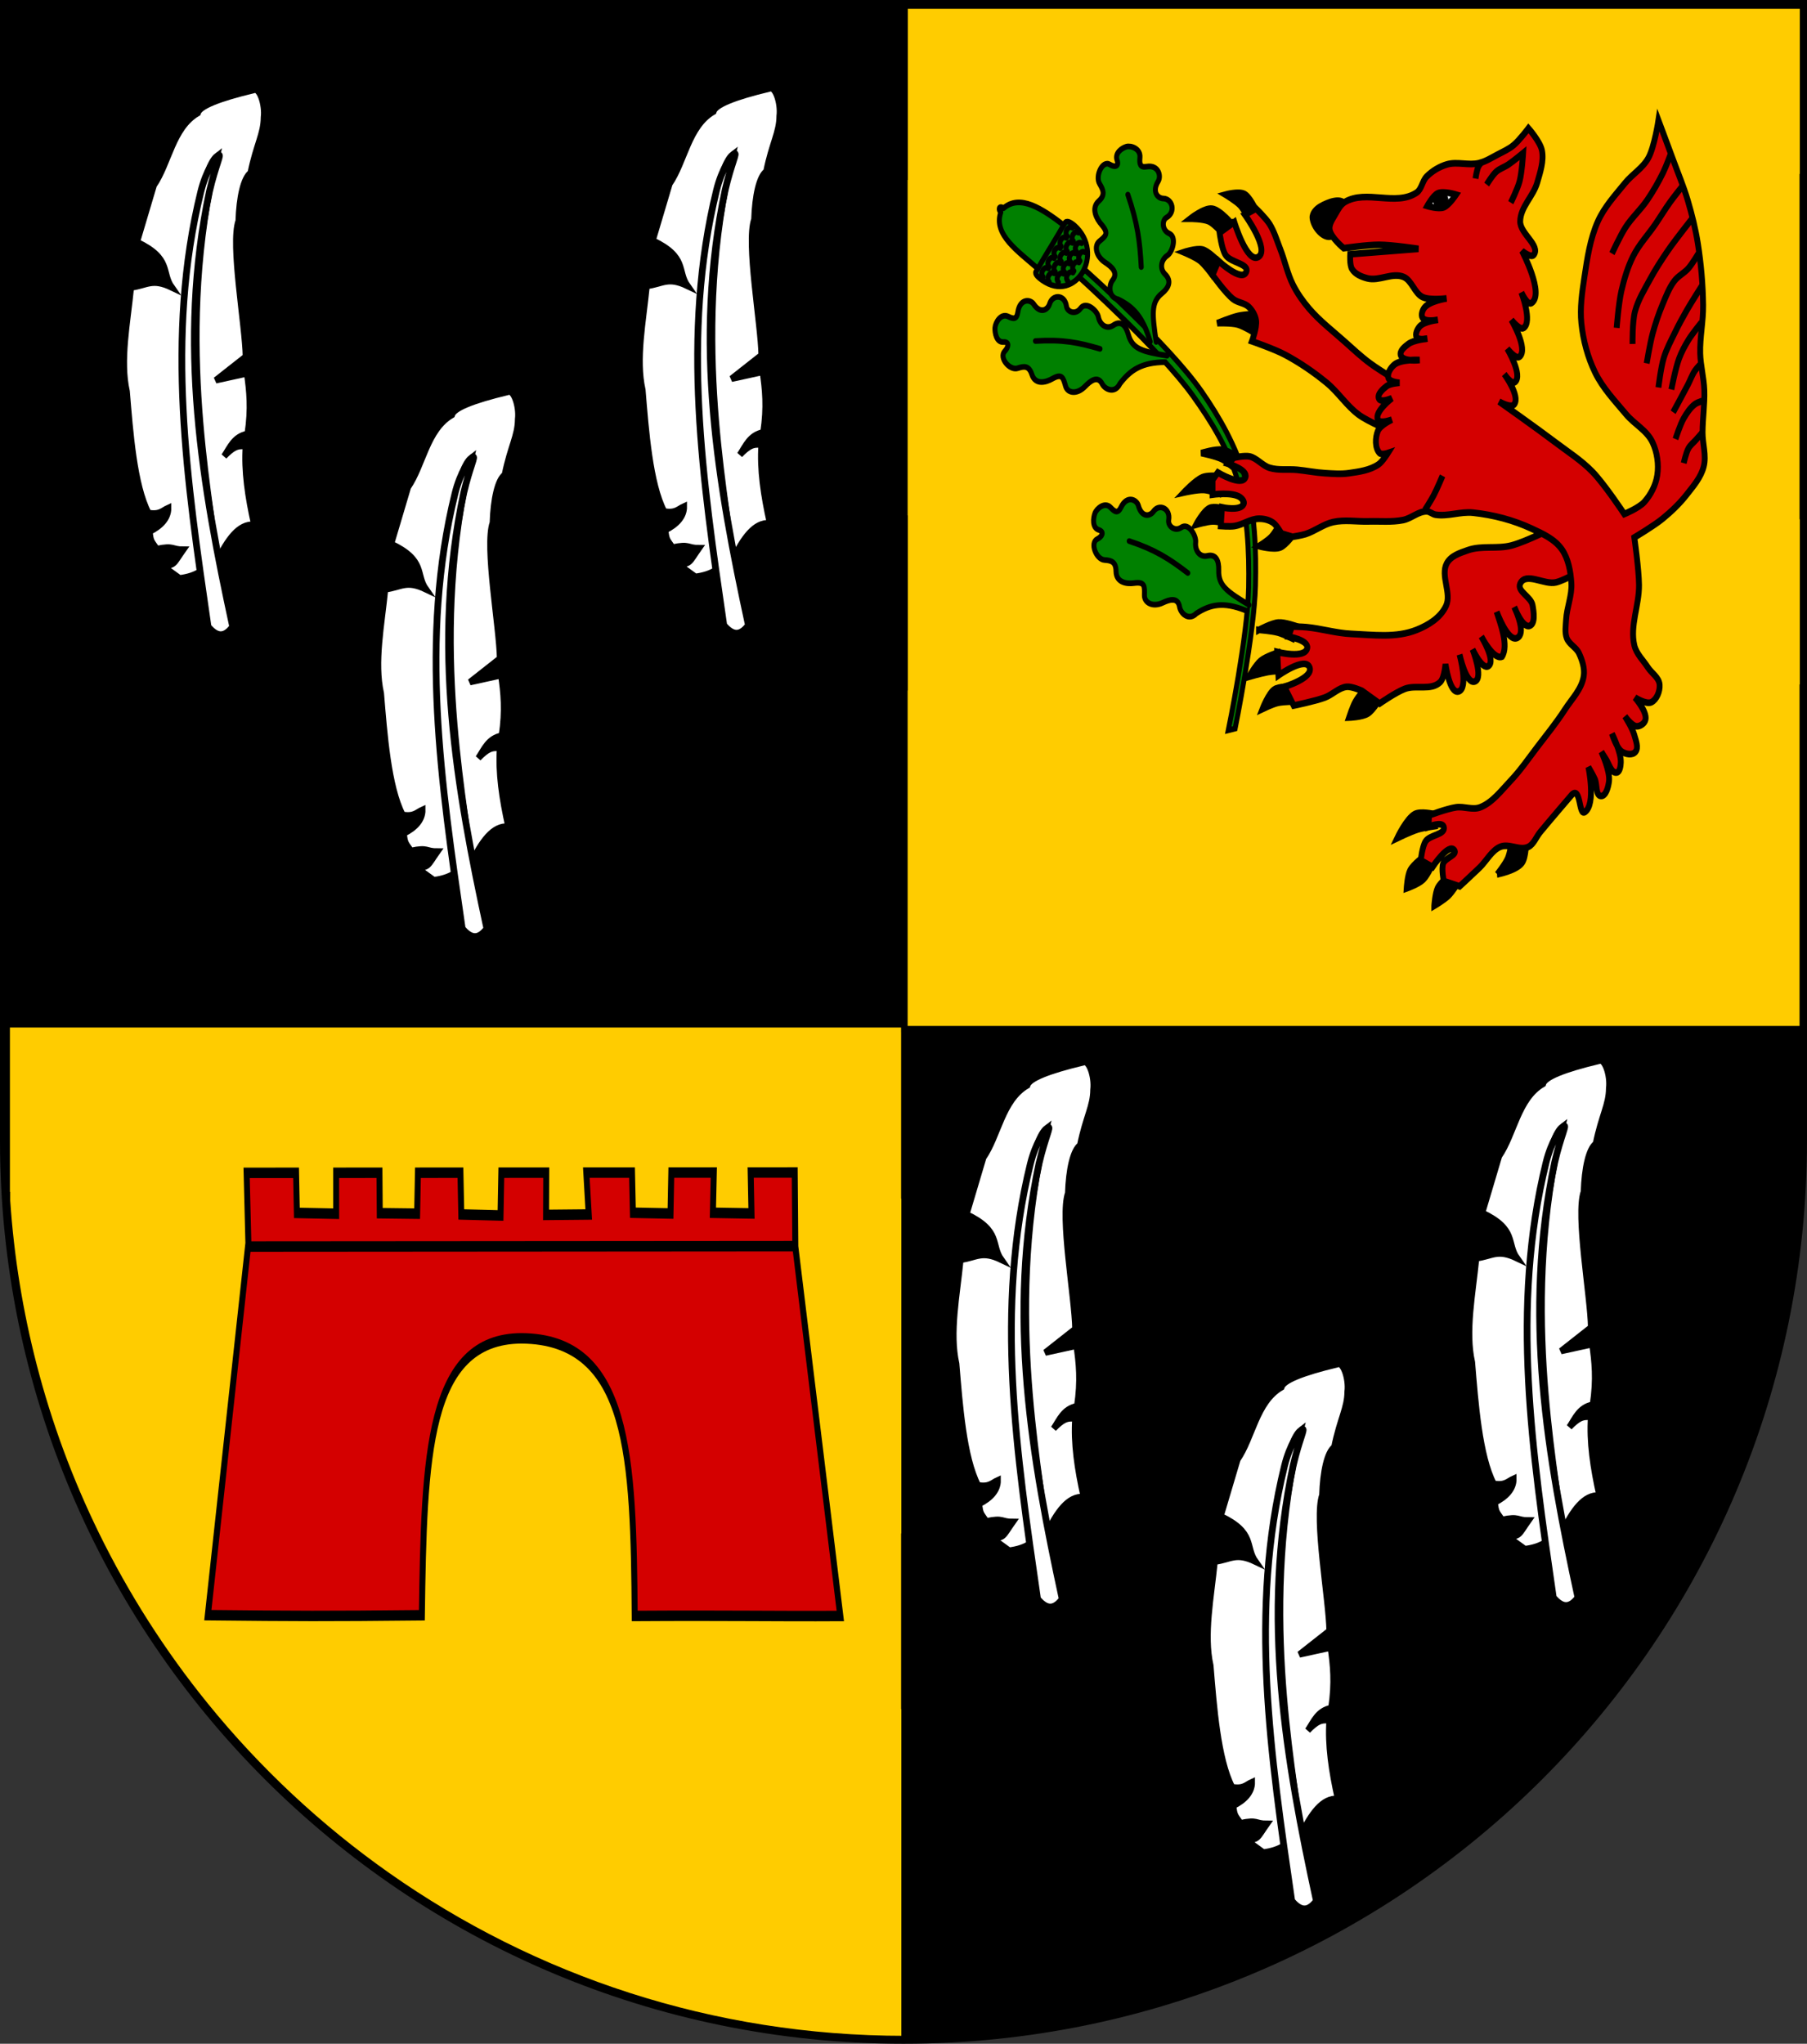 <?xml version="1.0" encoding="UTF-8" standalone="no"?>
<!-- Created with Inkscape (http://www.inkscape.org/) -->

<svg
   xmlns:dc="http://purl.org/dc/elements/1.1/"
   xmlns:cc="http://creativecommons.org/ns#"
   xmlns:rdf="http://www.w3.org/1999/02/22-rdf-syntax-ns#"
   xmlns:svg="http://www.w3.org/2000/svg"
   xmlns="http://www.w3.org/2000/svg"
   xmlns:sodipodi="http://sodipodi.sourceforge.net/DTD/sodipodi-0.dtd"
   xmlns:inkscape="http://www.inkscape.org/namespaces/inkscape"
   width="763"
   height="863"
   id="svg2"
   version="1.1"
   inkscape:version="0.48.3.1 r9886"
   sodipodi:docname="Wappen Graeflich Gobelmuend.svg">
  <rect width="100%" height="100%" fill="#333333" stroke="none"/>
  <defs
     id="defs4">
    <inkscape:perspective
       sodipodi:type="inkscape:persp3d"
       inkscape:vp_x="0 : 526.18109 : 1"
       inkscape:vp_y="0 : 1000 : 0"
       inkscape:vp_z="744.09448 : 526.18109 : 1"
       inkscape:persp3d-origin="372.04724 : 350.78739 : 1"
       id="perspective10" />
    <inkscape:perspective
       id="perspective2828"
       inkscape:persp3d-origin="0.5 : 0.33333333 : 1"
       inkscape:vp_z="1 : 0.5 : 1"
       inkscape:vp_y="0 : 1000 : 0"
       inkscape:vp_x="0 : 0.5 : 1"
       sodipodi:type="inkscape:persp3d" />
    <inkscape:perspective
       id="perspective2828-7"
       inkscape:persp3d-origin="0.5 : 0.33333333 : 1"
       inkscape:vp_z="1 : 0.5 : 1"
       inkscape:vp_y="0 : 1000 : 0"
       inkscape:vp_x="0 : 0.5 : 1"
       sodipodi:type="inkscape:persp3d" />
    <inkscape:perspective
       id="perspective3640"
       inkscape:persp3d-origin="0.5 : 0.33333333 : 1"
       inkscape:vp_z="1 : 0.5 : 1"
       inkscape:vp_y="0 : 1000 : 0"
       inkscape:vp_x="0 : 0.5 : 1"
       sodipodi:type="inkscape:persp3d" />
    <inkscape:perspective
       id="perspective3670"
       inkscape:persp3d-origin="0.5 : 0.33333333 : 1"
       inkscape:vp_z="1 : 0.5 : 1"
       inkscape:vp_y="0 : 1000 : 0"
       inkscape:vp_x="0 : 0.5 : 1"
       sodipodi:type="inkscape:persp3d" />
    <inkscape:perspective
       id="perspective3693"
       inkscape:persp3d-origin="0.5 : 0.33333333 : 1"
       inkscape:vp_z="1 : 0.5 : 1"
       inkscape:vp_y="0 : 1000 : 0"
       inkscape:vp_x="0 : 0.5 : 1"
       sodipodi:type="inkscape:persp3d" />
    <inkscape:perspective
       id="perspective3720"
       inkscape:persp3d-origin="0.5 : 0.33333333 : 1"
       inkscape:vp_z="1 : 0.5 : 1"
       inkscape:vp_y="0 : 1000 : 0"
       inkscape:vp_x="0 : 0.5 : 1"
       sodipodi:type="inkscape:persp3d" />
    <inkscape:perspective
       id="perspective3747"
       inkscape:persp3d-origin="0.5 : 0.33333333 : 1"
       inkscape:vp_z="1 : 0.5 : 1"
       inkscape:vp_y="0 : 1000 : 0"
       inkscape:vp_x="0 : 0.5 : 1"
       sodipodi:type="inkscape:persp3d" />
    <inkscape:perspective
       id="perspective3763"
       inkscape:persp3d-origin="0.5 : 0.33333333 : 1"
       inkscape:vp_z="1 : 0.5 : 1"
       inkscape:vp_y="0 : 1000 : 0"
       inkscape:vp_x="0 : 0.5 : 1"
       sodipodi:type="inkscape:persp3d" />
    <inkscape:perspective
       id="perspective3792"
       inkscape:persp3d-origin="0.5 : 0.33333333 : 1"
       inkscape:vp_z="1 : 0.5 : 1"
       inkscape:vp_y="0 : 1000 : 0"
       inkscape:vp_x="0 : 0.5 : 1"
       sodipodi:type="inkscape:persp3d" />
    <inkscape:perspective
       id="perspective3814"
       inkscape:persp3d-origin="0.5 : 0.33333333 : 1"
       inkscape:vp_z="1 : 0.5 : 1"
       inkscape:vp_y="0 : 1000 : 0"
       inkscape:vp_x="0 : 0.5 : 1"
       sodipodi:type="inkscape:persp3d" />
    <inkscape:perspective
       id="perspective3841"
       inkscape:persp3d-origin="0.5 : 0.33333333 : 1"
       inkscape:vp_z="1 : 0.5 : 1"
       inkscape:vp_y="0 : 1000 : 0"
       inkscape:vp_x="0 : 0.5 : 1"
       sodipodi:type="inkscape:persp3d" />
    <inkscape:perspective
       id="perspective3841-5"
       inkscape:persp3d-origin="0.5 : 0.33333333 : 1"
       inkscape:vp_z="1 : 0.5 : 1"
       inkscape:vp_y="0 : 1000 : 0"
       inkscape:vp_x="0 : 0.5 : 1"
       sodipodi:type="inkscape:persp3d" />
    <inkscape:perspective
       id="perspective3872"
       inkscape:persp3d-origin="0.5 : 0.33333333 : 1"
       inkscape:vp_z="1 : 0.5 : 1"
       inkscape:vp_y="0 : 1000 : 0"
       inkscape:vp_x="0 : 0.5 : 1"
       sodipodi:type="inkscape:persp3d" />
    <inkscape:perspective
       id="perspective3898"
       inkscape:persp3d-origin="0.5 : 0.33333333 : 1"
       inkscape:vp_z="1 : 0.5 : 1"
       inkscape:vp_y="0 : 1000 : 0"
       inkscape:vp_x="0 : 0.5 : 1"
       sodipodi:type="inkscape:persp3d" />
    <inkscape:perspective
       id="perspective3920"
       inkscape:persp3d-origin="0.5 : 0.33333333 : 1"
       inkscape:vp_z="1 : 0.5 : 1"
       inkscape:vp_y="0 : 1000 : 0"
       inkscape:vp_x="0 : 0.5 : 1"
       sodipodi:type="inkscape:persp3d" />
    <inkscape:perspective
       id="perspective2860"
       inkscape:persp3d-origin="0.5 : 0.33333333 : 1"
       inkscape:vp_z="1 : 0.5 : 1"
       inkscape:vp_y="0 : 1000 : 0"
       inkscape:vp_x="0 : 0.5 : 1"
       sodipodi:type="inkscape:persp3d" />
    <inkscape:perspective
       id="perspective3672"
       inkscape:persp3d-origin="0.5 : 0.33333333 : 1"
       inkscape:vp_z="1 : 0.5 : 1"
       inkscape:vp_y="0 : 1000 : 0"
       inkscape:vp_x="0 : 0.5 : 1"
       sodipodi:type="inkscape:persp3d" />
    <inkscape:perspective
       id="perspective3695"
       inkscape:persp3d-origin="0.5 : 0.33333333 : 1"
       inkscape:vp_z="1 : 0.5 : 1"
       inkscape:vp_y="0 : 1000 : 0"
       inkscape:vp_x="0 : 0.5 : 1"
       sodipodi:type="inkscape:persp3d" />
    <inkscape:perspective
       id="perspective3261"
       inkscape:persp3d-origin="0.5 : 0.33333333 : 1"
       inkscape:vp_z="1 : 0.5 : 1"
       inkscape:vp_y="0 : 1000 : 0"
       inkscape:vp_x="0 : 0.5 : 1"
       sodipodi:type="inkscape:persp3d" />
    <inkscape:perspective
       id="perspective2828-1"
       inkscape:persp3d-origin="0.5 : 0.33333333 : 1"
       inkscape:vp_z="1 : 0.5 : 1"
       inkscape:vp_y="0 : 1000 : 0"
       inkscape:vp_x="0 : 0.5 : 1"
       sodipodi:type="inkscape:persp3d" />
    <inkscape:perspective
       id="perspective3652"
       inkscape:persp3d-origin="0.5 : 0.33333333 : 1"
       inkscape:vp_z="1 : 0.5 : 1"
       inkscape:vp_y="0 : 1000 : 0"
       inkscape:vp_x="0 : 0.5 : 1"
       sodipodi:type="inkscape:persp3d" />
    <inkscape:perspective
       id="perspective3652-2"
       inkscape:persp3d-origin="0.5 : 0.33333333 : 1"
       inkscape:vp_z="1 : 0.5 : 1"
       inkscape:vp_y="0 : 1000 : 0"
       inkscape:vp_x="0 : 0.5 : 1"
       sodipodi:type="inkscape:persp3d" />
    <inkscape:perspective
       id="perspective3652-5"
       inkscape:persp3d-origin="0.5 : 0.33333333 : 1"
       inkscape:vp_z="1 : 0.5 : 1"
       inkscape:vp_y="0 : 1000 : 0"
       inkscape:vp_x="0 : 0.5 : 1"
       sodipodi:type="inkscape:persp3d" />
    <inkscape:perspective
       id="perspective3727"
       inkscape:persp3d-origin="0.5 : 0.33333333 : 1"
       inkscape:vp_z="1 : 0.5 : 1"
       inkscape:vp_y="0 : 1000 : 0"
       inkscape:vp_x="0 : 0.5 : 1"
       sodipodi:type="inkscape:persp3d" />
    <inkscape:perspective
       id="perspective3843"
       inkscape:persp3d-origin="0.5 : 0.33333333 : 1"
       inkscape:vp_z="1 : 0.5 : 1"
       inkscape:vp_y="0 : 1000 : 0"
       inkscape:vp_x="0 : 0.5 : 1"
       sodipodi:type="inkscape:persp3d" />
    <inkscape:perspective
       id="perspective3970"
       inkscape:persp3d-origin="0.5 : 0.33333333 : 1"
       inkscape:vp_z="1 : 0.5 : 1"
       inkscape:vp_y="0 : 1000 : 0"
       inkscape:vp_x="0 : 0.5 : 1"
       sodipodi:type="inkscape:persp3d" />
    <inkscape:perspective
       id="perspective4007"
       inkscape:persp3d-origin="0.5 : 0.33333333 : 1"
       inkscape:vp_z="1 : 0.5 : 1"
       inkscape:vp_y="0 : 1000 : 0"
       inkscape:vp_x="0 : 0.5 : 1"
       sodipodi:type="inkscape:persp3d" />
    <inkscape:perspective
       id="perspective4062"
       inkscape:persp3d-origin="0.5 : 0.33333333 : 1"
       inkscape:vp_z="1 : 0.5 : 1"
       inkscape:vp_y="0 : 1000 : 0"
       inkscape:vp_x="0 : 0.5 : 1"
       sodipodi:type="inkscape:persp3d" />
    <inkscape:perspective
       id="perspective4153"
       inkscape:persp3d-origin="0.5 : 0.33333333 : 1"
       inkscape:vp_z="1 : 0.5 : 1"
       inkscape:vp_y="0 : 1000 : 0"
       inkscape:vp_x="0 : 0.5 : 1"
       sodipodi:type="inkscape:persp3d" />
    <inkscape:perspective
       id="perspective4316"
       inkscape:persp3d-origin="0.5 : 0.33333333 : 1"
       inkscape:vp_z="1 : 0.5 : 1"
       inkscape:vp_y="0 : 1000 : 0"
       inkscape:vp_x="0 : 0.5 : 1"
       sodipodi:type="inkscape:persp3d" />
    <inkscape:perspective
       id="perspective4316-9"
       inkscape:persp3d-origin="0.5 : 0.33333333 : 1"
       inkscape:vp_z="1 : 0.5 : 1"
       inkscape:vp_y="0 : 1000 : 0"
       inkscape:vp_x="0 : 0.5 : 1"
       sodipodi:type="inkscape:persp3d" />
    <inkscape:perspective
       id="perspective3098"
       inkscape:persp3d-origin="0.5 : 0.33333333 : 1"
       inkscape:vp_z="1 : 0.5 : 1"
       inkscape:vp_y="0 : 1000 : 0"
       inkscape:vp_x="0 : 0.5 : 1"
       sodipodi:type="inkscape:persp3d" />
    <inkscape:perspective
       id="perspective3122"
       inkscape:persp3d-origin="0.5 : 0.33333333 : 1"
       inkscape:vp_z="1 : 0.5 : 1"
       inkscape:vp_y="0 : 1000 : 0"
       inkscape:vp_x="0 : 0.5 : 1"
       sodipodi:type="inkscape:persp3d" />
    <inkscape:perspective
       id="perspective3146"
       inkscape:persp3d-origin="0.5 : 0.33333333 : 1"
       inkscape:vp_z="1 : 0.5 : 1"
       inkscape:vp_y="0 : 1000 : 0"
       inkscape:vp_x="0 : 0.5 : 1"
       sodipodi:type="inkscape:persp3d" />
    <inkscape:perspective
       id="perspective3146-0"
       inkscape:persp3d-origin="0.5 : 0.33333333 : 1"
       inkscape:vp_z="1 : 0.5 : 1"
       inkscape:vp_y="0 : 1000 : 0"
       inkscape:vp_x="0 : 0.5 : 1"
       sodipodi:type="inkscape:persp3d" />
    <inkscape:perspective
       id="perspective3177"
       inkscape:persp3d-origin="0.5 : 0.33333333 : 1"
       inkscape:vp_z="1 : 0.5 : 1"
       inkscape:vp_y="0 : 1000 : 0"
       inkscape:vp_x="0 : 0.5 : 1"
       sodipodi:type="inkscape:persp3d" />
    <inkscape:perspective
       id="perspective3177-8"
       inkscape:persp3d-origin="0.5 : 0.33333333 : 1"
       inkscape:vp_z="1 : 0.5 : 1"
       inkscape:vp_y="0 : 1000 : 0"
       inkscape:vp_x="0 : 0.5 : 1"
       sodipodi:type="inkscape:persp3d" />
    <inkscape:perspective
       id="perspective3208"
       inkscape:persp3d-origin="0.5 : 0.33333333 : 1"
       inkscape:vp_z="1 : 0.5 : 1"
       inkscape:vp_y="0 : 1000 : 0"
       inkscape:vp_x="0 : 0.5 : 1"
       sodipodi:type="inkscape:persp3d" />
    <inkscape:perspective
       id="perspective3208-4"
       inkscape:persp3d-origin="0.5 : 0.33333333 : 1"
       inkscape:vp_z="1 : 0.5 : 1"
       inkscape:vp_y="0 : 1000 : 0"
       inkscape:vp_x="0 : 0.5 : 1"
       sodipodi:type="inkscape:persp3d" />
    <inkscape:perspective
       id="perspective3208-5"
       inkscape:persp3d-origin="0.5 : 0.33333333 : 1"
       inkscape:vp_z="1 : 0.5 : 1"
       inkscape:vp_y="0 : 1000 : 0"
       inkscape:vp_x="0 : 0.5 : 1"
       sodipodi:type="inkscape:persp3d" />
    <inkscape:perspective
       id="perspective3706"
       inkscape:persp3d-origin="0.5 : 0.33333333 : 1"
       inkscape:vp_z="1 : 0.5 : 1"
       inkscape:vp_y="0 : 1000 : 0"
       inkscape:vp_x="0 : 0.5 : 1"
       sodipodi:type="inkscape:persp3d" />
    <inkscape:perspective
       id="perspective3728"
       inkscape:persp3d-origin="0.5 : 0.33333333 : 1"
       inkscape:vp_z="1 : 0.5 : 1"
       inkscape:vp_y="0 : 1000 : 0"
       inkscape:vp_x="0 : 0.5 : 1"
       sodipodi:type="inkscape:persp3d" />
    <inkscape:perspective
       id="perspective3750"
       inkscape:persp3d-origin="0.5 : 0.33333333 : 1"
       inkscape:vp_z="1 : 0.5 : 1"
       inkscape:vp_y="0 : 1000 : 0"
       inkscape:vp_x="0 : 0.5 : 1"
       sodipodi:type="inkscape:persp3d" />
    <inkscape:perspective
       id="perspective3778"
       inkscape:persp3d-origin="0.5 : 0.33333333 : 1"
       inkscape:vp_z="1 : 0.5 : 1"
       inkscape:vp_y="0 : 1000 : 0"
       inkscape:vp_x="0 : 0.5 : 1"
       sodipodi:type="inkscape:persp3d" />
    <inkscape:perspective
       id="perspective3800"
       inkscape:persp3d-origin="0.5 : 0.33333333 : 1"
       inkscape:vp_z="1 : 0.5 : 1"
       inkscape:vp_y="0 : 1000 : 0"
       inkscape:vp_x="0 : 0.5 : 1"
       sodipodi:type="inkscape:persp3d" />
    <inkscape:perspective
       id="perspective3837"
       inkscape:persp3d-origin="0.5 : 0.33333333 : 1"
       inkscape:vp_z="1 : 0.5 : 1"
       inkscape:vp_y="0 : 1000 : 0"
       inkscape:vp_x="0 : 0.5 : 1"
       sodipodi:type="inkscape:persp3d" />
    <inkscape:perspective
       id="perspective3904"
       inkscape:persp3d-origin="0.5 : 0.33333333 : 1"
       inkscape:vp_z="1 : 0.5 : 1"
       inkscape:vp_y="0 : 1000 : 0"
       inkscape:vp_x="0 : 0.5 : 1"
       sodipodi:type="inkscape:persp3d" />
    <inkscape:perspective
       id="perspective3904-4"
       inkscape:persp3d-origin="0.5 : 0.33333333 : 1"
       inkscape:vp_z="1 : 0.5 : 1"
       inkscape:vp_y="0 : 1000 : 0"
       inkscape:vp_x="0 : 0.5 : 1"
       sodipodi:type="inkscape:persp3d" />
    <inkscape:perspective
       id="perspective3904-3"
       inkscape:persp3d-origin="0.5 : 0.33333333 : 1"
       inkscape:vp_z="1 : 0.5 : 1"
       inkscape:vp_y="0 : 1000 : 0"
       inkscape:vp_x="0 : 0.5 : 1"
       sodipodi:type="inkscape:persp3d" />
    <inkscape:perspective
       id="perspective3953"
       inkscape:persp3d-origin="0.5 : 0.33333333 : 1"
       inkscape:vp_z="1 : 0.5 : 1"
       inkscape:vp_y="0 : 1000 : 0"
       inkscape:vp_x="0 : 0.5 : 1"
       sodipodi:type="inkscape:persp3d" />
    <inkscape:perspective
       id="perspective3975"
       inkscape:persp3d-origin="0.5 : 0.33333333 : 1"
       inkscape:vp_z="1 : 0.5 : 1"
       inkscape:vp_y="0 : 1000 : 0"
       inkscape:vp_x="0 : 0.5 : 1"
       sodipodi:type="inkscape:persp3d" />
    <inkscape:perspective
       id="perspective3975-8"
       inkscape:persp3d-origin="0.5 : 0.33333333 : 1"
       inkscape:vp_z="1 : 0.5 : 1"
       inkscape:vp_y="0 : 1000 : 0"
       inkscape:vp_x="0 : 0.5 : 1"
       sodipodi:type="inkscape:persp3d" />
    <inkscape:perspective
       id="perspective3975-7"
       inkscape:persp3d-origin="0.5 : 0.33333333 : 1"
       inkscape:vp_z="1 : 0.5 : 1"
       inkscape:vp_y="0 : 1000 : 0"
       inkscape:vp_x="0 : 0.5 : 1"
       sodipodi:type="inkscape:persp3d" />
    <inkscape:perspective
       id="perspective2858"
       inkscape:persp3d-origin="0.5 : 0.33333333 : 1"
       inkscape:vp_z="1 : 0.5 : 1"
       inkscape:vp_y="0 : 1000 : 0"
       inkscape:vp_x="0 : 0.5 : 1"
       sodipodi:type="inkscape:persp3d" />
    <inkscape:perspective
       id="perspective4105"
       inkscape:persp3d-origin="0.5 : 0.33333333 : 1"
       inkscape:vp_z="1 : 0.5 : 1"
       inkscape:vp_y="0 : 1000 : 0"
       inkscape:vp_x="0 : 0.5 : 1"
       sodipodi:type="inkscape:persp3d" />
    <inkscape:perspective
       id="perspective4123"
       inkscape:persp3d-origin="0.5 : 0.33333333 : 1"
       inkscape:vp_z="1 : 0.5 : 1"
       inkscape:vp_y="0 : 1000 : 0"
       inkscape:vp_x="0 : 0.5 : 1"
       sodipodi:type="inkscape:persp3d" />
    <inkscape:perspective
       id="perspective4137"
       inkscape:persp3d-origin="0.5 : 0.33333333 : 1"
       inkscape:vp_z="1 : 0.5 : 1"
       inkscape:vp_y="0 : 1000 : 0"
       inkscape:vp_x="0 : 0.5 : 1"
       sodipodi:type="inkscape:persp3d" />
    <inkscape:perspective
       id="perspective4151"
       inkscape:persp3d-origin="0.5 : 0.33333333 : 1"
       inkscape:vp_z="1 : 0.5 : 1"
       inkscape:vp_y="0 : 1000 : 0"
       inkscape:vp_x="0 : 0.5 : 1"
       sodipodi:type="inkscape:persp3d" />
    <inkscape:perspective
       id="perspective4165"
       inkscape:persp3d-origin="0.5 : 0.33333333 : 1"
       inkscape:vp_z="1 : 0.5 : 1"
       inkscape:vp_y="0 : 1000 : 0"
       inkscape:vp_x="0 : 0.5 : 1"
       sodipodi:type="inkscape:persp3d" />
    <inkscape:perspective
       id="perspective4904"
       inkscape:persp3d-origin="0.5 : 0.33333333 : 1"
       inkscape:vp_z="1 : 0.5 : 1"
       inkscape:vp_y="0 : 1000 : 0"
       inkscape:vp_x="0 : 0.5 : 1"
       sodipodi:type="inkscape:persp3d" />
    <filter
       id="filter3021-3"
       inkscape:label="Specular light"
       inkscape:menu="ABCs"
       inkscape:menu-tooltip="Basic specular bevel to use for building textures"
       color-interpolation-filters="sRGB">
      <feGaussianBlur
         id="feGaussianBlur3023-4"
         result="result0"
         in="SourceAlpha"
         stdDeviation="6" />
      <feSpecularLighting
         id="feSpecularLighting3025-4"
         specularExponent="25"
         specularConstant="1"
         surfaceScale="10"
         lighting-color="#ffffff"
         result="result1"
         in="result0">
        <feDistantLight
           id="feDistantLight3027-6"
           azimuth="235"
           elevation="45" />
      </feSpecularLighting>
      <feComposite
         k4="0"
         k1="0"
         id="feComposite3029-0"
         in2="result1"
         k3="1"
         k2="1"
         operator="arithmetic"
         result="result4"
         in="SourceGraphic" />
      <feComposite
         id="feComposite3031-6"
         in2="SourceAlpha"
         operator="in"
         result="result2"
         in="result4" />
    </filter>
    <filter
       id="filter3021"
       inkscape:label="Specular light"
       inkscape:menu="ABCs"
       inkscape:menu-tooltip="Basic specular bevel to use for building textures"
       color-interpolation-filters="sRGB">
      <feGaussianBlur
         id="feGaussianBlur3023"
         result="result0"
         in="SourceAlpha"
         stdDeviation="6" />
      <feSpecularLighting
         id="feSpecularLighting3025"
         specularExponent="25"
         specularConstant="1"
         surfaceScale="10"
         lighting-color="#ffffff"
         result="result1"
         in="result0">
        <feDistantLight
           id="feDistantLight3027"
           azimuth="235"
           elevation="45" />
      </feSpecularLighting>
      <feComposite
         k4="0"
         k1="0"
         id="feComposite3029"
         in2="result1"
         k3="1"
         k2="1"
         operator="arithmetic"
         result="result4"
         in="SourceGraphic" />
      <feComposite
         id="feComposite3031"
         in2="SourceAlpha"
         operator="in"
         result="result2"
         in="result4" />
    </filter>
    <filter
       id="filter2820-0"
       inkscape:label="Specular light"
       inkscape:menu="ABCs"
       inkscape:menu-tooltip="Basic specular bevel to use for building textures"
       color-interpolation-filters="sRGB">
      <feGaussianBlur
         id="feGaussianBlur2822-9"
         result="result0"
         in="SourceAlpha"
         stdDeviation="6" />
      <feSpecularLighting
         id="feSpecularLighting2824-00"
         specularExponent="25"
         specularConstant="1"
         surfaceScale="10"
         lighting-color="#ffffff"
         result="result1"
         in="result0">
        <feDistantLight
           id="feDistantLight2826-61"
           azimuth="235"
           elevation="45" />
      </feSpecularLighting>
      <feComposite
         k4="0"
         k1="0"
         id="feComposite2828-3"
         in2="result1"
         k3="1"
         k2="1"
         operator="arithmetic"
         result="result4"
         in="SourceGraphic" />
      <feComposite
         id="feComposite2830-8"
         in2="SourceAlpha"
         operator="in"
         result="result2"
         in="result4" />
    </filter>
    <filter
       id="filter2820-8"
       inkscape:label="Specular light"
       inkscape:menu="ABCs"
       inkscape:menu-tooltip="Basic specular bevel to use for building textures"
       color-interpolation-filters="sRGB">
      <feGaussianBlur
         id="feGaussianBlur2822-65"
         result="result0"
         in="SourceAlpha"
         stdDeviation="6" />
      <feSpecularLighting
         id="feSpecularLighting2824-0"
         specularExponent="25"
         specularConstant="1"
         surfaceScale="10"
         lighting-color="#ffffff"
         result="result1"
         in="result0">
        <feDistantLight
           id="feDistantLight2826-28"
           azimuth="235"
           elevation="45" />
      </feSpecularLighting>
      <feComposite
         k4="0"
         k1="0"
         id="feComposite2828-60"
         in2="result1"
         k3="1"
         k2="1"
         operator="arithmetic"
         result="result4"
         in="SourceGraphic" />
      <feComposite
         id="feComposite2830-24"
         in2="SourceAlpha"
         operator="in"
         result="result2"
         in="result4" />
    </filter>
    <filter
       id="filter2820-3"
       inkscape:label="Specular light"
       inkscape:menu="ABCs"
       inkscape:menu-tooltip="Basic specular bevel to use for building textures"
       color-interpolation-filters="sRGB">
      <feGaussianBlur
         id="feGaussianBlur2822-8"
         result="result0"
         in="SourceAlpha"
         stdDeviation="6" />
      <feSpecularLighting
         id="feSpecularLighting2824-74"
         specularExponent="25"
         specularConstant="1"
         surfaceScale="10"
         lighting-color="#ffffff"
         result="result1"
         in="result0">
        <feDistantLight
           id="feDistantLight2826-2"
           azimuth="235"
           elevation="45" />
      </feSpecularLighting>
      <feComposite
         k4="0"
         k1="0"
         id="feComposite2828-7"
         in2="result1"
         k3="1"
         k2="1"
         operator="arithmetic"
         result="result4"
         in="SourceGraphic" />
      <feComposite
         id="feComposite2830-79"
         in2="SourceAlpha"
         operator="in"
         result="result2"
         in="result4" />
    </filter>
    <filter
       id="filter2820-9"
       inkscape:label="Specular light"
       inkscape:menu="ABCs"
       inkscape:menu-tooltip="Basic specular bevel to use for building textures"
       color-interpolation-filters="sRGB">
      <feGaussianBlur
         id="feGaussianBlur2822-5"
         result="result0"
         in="SourceAlpha"
         stdDeviation="6" />
      <feSpecularLighting
         id="feSpecularLighting2824-43"
         specularExponent="25"
         specularConstant="1"
         surfaceScale="10"
         lighting-color="#ffffff"
         result="result1"
         in="result0">
        <feDistantLight
           id="feDistantLight2826-1"
           azimuth="235"
           elevation="45" />
      </feSpecularLighting>
      <feComposite
         k4="0"
         k1="0"
         id="feComposite2828-2"
         in2="result1"
         k3="1"
         k2="1"
         operator="arithmetic"
         result="result4"
         in="SourceGraphic" />
      <feComposite
         id="feComposite2830-3"
         in2="SourceAlpha"
         operator="in"
         result="result2"
         in="result4" />
    </filter>
    <filter
       id="filter2820-21"
       inkscape:label="Specular light"
       inkscape:menu="ABCs"
       inkscape:menu-tooltip="Basic specular bevel to use for building textures"
       color-interpolation-filters="sRGB">
      <feGaussianBlur
         id="feGaussianBlur2822-6"
         result="result0"
         in="SourceAlpha"
         stdDeviation="6" />
      <feSpecularLighting
         id="feSpecularLighting2824-8"
         specularExponent="25"
         specularConstant="1"
         surfaceScale="10"
         lighting-color="#ffffff"
         result="result1"
         in="result0">
        <feDistantLight
           id="feDistantLight2826-57"
           azimuth="235"
           elevation="45" />
      </feSpecularLighting>
      <feComposite
         k4="0"
         k1="0"
         id="feComposite2828-6"
         in2="result1"
         k3="1"
         k2="1"
         operator="arithmetic"
         result="result4"
         in="SourceGraphic" />
      <feComposite
         id="feComposite2830-1"
         in2="SourceAlpha"
         operator="in"
         result="result2"
         in="result4" />
    </filter>
    <filter
       id="filter2820-5"
       inkscape:label="Specular light"
       inkscape:menu="ABCs"
       inkscape:menu-tooltip="Basic specular bevel to use for building textures"
       color-interpolation-filters="sRGB">
      <feGaussianBlur
         id="feGaussianBlur2822-2"
         result="result0"
         in="SourceAlpha"
         stdDeviation="6" />
      <feSpecularLighting
         id="feSpecularLighting2824-7"
         specularExponent="25"
         specularConstant="1"
         surfaceScale="10"
         lighting-color="#ffffff"
         result="result1"
         in="result0">
        <feDistantLight
           id="feDistantLight2826-6"
           azimuth="235"
           elevation="45" />
      </feSpecularLighting>
      <feComposite
         k4="0"
         k1="0"
         id="feComposite2828-14"
         in2="result1"
         k3="1"
         k2="1"
         operator="arithmetic"
         result="result4"
         in="SourceGraphic" />
      <feComposite
         id="feComposite2830-2"
         in2="SourceAlpha"
         operator="in"
         result="result2"
         in="result4" />
    </filter>
    <filter
       id="filter2820-2"
       inkscape:label="Specular light"
       inkscape:menu="ABCs"
       inkscape:menu-tooltip="Basic specular bevel to use for building textures"
       color-interpolation-filters="sRGB">
      <feGaussianBlur
         id="feGaussianBlur2822-4"
         result="result0"
         in="SourceAlpha"
         stdDeviation="6" />
      <feSpecularLighting
         id="feSpecularLighting2824-5"
         specularExponent="25"
         specularConstant="1"
         surfaceScale="10"
         lighting-color="#ffffff"
         result="result1"
         in="result0">
        <feDistantLight
           id="feDistantLight2826-5"
           azimuth="235"
           elevation="45" />
      </feSpecularLighting>
      <feComposite
         k4="0"
         k1="0"
         id="feComposite2828-1"
         in2="result1"
         k3="1"
         k2="1"
         operator="arithmetic"
         result="result4"
         in="SourceGraphic" />
      <feComposite
         id="feComposite2830-7"
         in2="SourceAlpha"
         operator="in"
         result="result2"
         in="result4" />
    </filter>
    <filter
       id="filter2820-1"
       inkscape:label="Specular light"
       inkscape:menu="ABCs"
       inkscape:menu-tooltip="Basic specular bevel to use for building textures"
       color-interpolation-filters="sRGB">
      <feGaussianBlur
         id="feGaussianBlur2822-7"
         result="result0"
         in="SourceAlpha"
         stdDeviation="6" />
      <feSpecularLighting
         id="feSpecularLighting2824-4"
         specularExponent="25"
         specularConstant="1"
         surfaceScale="10"
         lighting-color="#ffffff"
         result="result1"
         in="result0">
        <feDistantLight
           id="feDistantLight2826-0"
           azimuth="235"
           elevation="45" />
      </feSpecularLighting>
      <feComposite
         k4="0"
         k1="0"
         id="feComposite2828-9"
         in2="result1"
         k3="1"
         k2="1"
         operator="arithmetic"
         result="result4"
         in="SourceGraphic" />
      <feComposite
         id="feComposite2830-4"
         in2="SourceAlpha"
         operator="in"
         result="result2"
         in="result4" />
    </filter>
    <filter
       id="filter2820"
       inkscape:label="Specular light"
       inkscape:menu="ABCs"
       inkscape:menu-tooltip="Basic specular bevel to use for building textures"
       color-interpolation-filters="sRGB">
      <feGaussianBlur
         id="feGaussianBlur2822"
         result="result0"
         in="SourceAlpha"
         stdDeviation="6" />
      <feSpecularLighting
         id="feSpecularLighting2824"
         specularExponent="25"
         specularConstant="1"
         surfaceScale="10"
         lighting-color="#ffffff"
         result="result1"
         in="result0">
        <feDistantLight
           id="feDistantLight2826"
           azimuth="235"
           elevation="45" />
      </feSpecularLighting>
      <feComposite
         k4="0"
         k1="0"
         id="feComposite2828"
         in2="result1"
         k3="1"
         k2="1"
         operator="arithmetic"
         result="result4"
         in="SourceGraphic" />
      <feComposite
         id="feComposite2830"
         in2="SourceAlpha"
         operator="in"
         result="result2"
         in="result4" />
    </filter>
    <filter
       id="filter3075"
       inkscape:label="Specular light"
       inkscape:menu="ABCs"
       inkscape:menu-tooltip="Basic specular bevel to use for building textures"
       color-interpolation-filters="sRGB">
      <feGaussianBlur
         id="feGaussianBlur3077"
         result="result0"
         in="SourceAlpha"
         stdDeviation="6" />
      <feSpecularLighting
         id="feSpecularLighting3079"
         specularExponent="25"
         specularConstant="1"
         surfaceScale="10"
         lighting-color="#ffffff"
         result="result1"
         in="result0">
        <feDistantLight
           id="feDistantLight3081"
           azimuth="235"
           elevation="45" />
      </feSpecularLighting>
      <feComposite
         k4="0"
         k1="0"
         id="feComposite3083"
         in2="result1"
         k3="1"
         k2="1"
         operator="arithmetic"
         result="result4"
         in="SourceGraphic" />
      <feComposite
         id="feComposite3085"
         in2="SourceAlpha"
         operator="in"
         result="result2"
         in="result4" />
    </filter>
    <filter
       id="filter3091"
       inkscape:label="Specular light"
       inkscape:menu="ABCs"
       inkscape:menu-tooltip="Basic specular bevel to use for building textures"
       color-interpolation-filters="sRGB">
      <feGaussianBlur
         id="feGaussianBlur3093"
         result="result0"
         in="SourceAlpha"
         stdDeviation="6" />
      <feSpecularLighting
         id="feSpecularLighting3095"
         specularExponent="25"
         specularConstant="1"
         surfaceScale="10"
         lighting-color="#ffffff"
         result="result1"
         in="result0">
        <feDistantLight
           id="feDistantLight3097"
           azimuth="235"
           elevation="45" />
      </feSpecularLighting>
      <feComposite
         k4="0"
         k1="0"
         id="feComposite3099"
         in2="result1"
         k3="1"
         k2="1"
         operator="arithmetic"
         result="result4"
         in="SourceGraphic" />
      <feComposite
         id="feComposite3101"
         in2="SourceAlpha"
         operator="in"
         result="result2"
         in="result4" />
    </filter>
    <inkscape:perspective
       id="perspective3044"
       inkscape:persp3d-origin="0.5 : 0.33333333 : 1"
       inkscape:vp_z="1 : 0.5 : 1"
       inkscape:vp_y="0 : 1000 : 0"
       inkscape:vp_x="0 : 0.5 : 1"
       sodipodi:type="inkscape:persp3d" />
    <inkscape:perspective
       id="perspective3075"
       inkscape:persp3d-origin="0.5 : 0.33333333 : 1"
       inkscape:vp_z="1 : 0.5 : 1"
       inkscape:vp_y="0 : 1000 : 0"
       inkscape:vp_x="0 : 0.5 : 1"
       sodipodi:type="inkscape:persp3d" />
    <inkscape:perspective
       id="perspective2994"
       inkscape:persp3d-origin="0.5 : 0.33333333 : 1"
       inkscape:vp_z="1 : 0.5 : 1"
       inkscape:vp_y="0 : 1000 : 0"
       inkscape:vp_x="0 : 0.5 : 1"
       sodipodi:type="inkscape:persp3d" />
    <inkscape:perspective
       id="perspective2863"
       inkscape:persp3d-origin="0.5 : 0.33333333 : 1"
       inkscape:vp_z="1 : 0.5 : 1"
       inkscape:vp_y="0 : 1000 : 0"
       inkscape:vp_x="0 : 0.5 : 1"
       sodipodi:type="inkscape:persp3d" />
    <inkscape:perspective
       id="perspective2985"
       inkscape:persp3d-origin="0.5 : 0.33333333 : 1"
       inkscape:vp_z="1 : 0.5 : 1"
       inkscape:vp_y="0 : 1000 : 0"
       inkscape:vp_x="0 : 0.5 : 1"
       sodipodi:type="inkscape:persp3d" />
    <inkscape:perspective
       id="perspective3795"
       inkscape:persp3d-origin="0.5 : 0.33333333 : 1"
       inkscape:vp_z="1 : 0.5 : 1"
       inkscape:vp_y="0 : 1000 : 0"
       inkscape:vp_x="0 : 0.5 : 1"
       sodipodi:type="inkscape:persp3d" />
  </defs>
  <sodipodi:namedview
     id="base"
     pagecolor="#ffffff"
     bordercolor="#666666"
     borderopacity="1.0"
     inkscape:pageopacity="0.0"
     inkscape:pageshadow="2"
     inkscape:zoom="0.49497475"
     inkscape:cx="333.86594"
     inkscape:cy="381.13744"
     inkscape:document-units="px"
     inkscape:current-layer="layer1"
     showgrid="true"
     inkscape:window-width="1920"
     inkscape:window-height="1018"
     inkscape:window-x="-8"
     inkscape:window-y="-8"
     inkscape:window-maximized="1">
    <inkscape:grid
       type="xygrid"
       id="grid2816"
       empspacing="5"
       visible="true"
       enabled="true"
       snapvisiblegridlinesonly="true" />
  </sodipodi:namedview>
  <g
     inkscape:label="Ebene 1"
     inkscape:groupmode="layer"
     id="layer1"
     transform="translate(-1.644,-192.036)">
    <g
       id="g32555">
      <path
         id="path2850-1"
         d="m 3.144,193.536 0,480 c 0,209.868 170.132,380 380,380 209.868,0 380,-170.132 380,-380 l 0,-480 -760,0 z"
         style="fill:#000000;fill-opacity:1;stroke:#000000;stroke-width:3;stroke-miterlimit:4;stroke-opacity:1;stroke-dasharray:none" />
      <path
         inkscape:connector-curvature="0"
         id="path2850"
         d="m 383.644,624.411 0,72.281 0.094,0 0,72.406 0,71.938 -0.094,0 0,71.219 0.094,0 0,72.406 0,68.531 c -0.052,0 -0.104,0 -0.156,0 -81.293,0 -156.616,-25.525 -218.406,-69 -28.879,-20.318 -54.81,-44.552 -77,-71.938 -17.96,-22.165 -33.464,-46.403 -46.125,-72.281 -11.064,-22.613 -19.944,-46.482 -26.375,-71.344 -5.808,-22.452 -9.615,-45.702 -11.219,-69.562 l 0,-2.25 -0.125,0 0,-72.406 379.313,0 z"
         style="fill:#ffcc00;fill-opacity:1;stroke:#000000;stroke-width:3;stroke-miterlimit:4;stroke-opacity:1;stroke-dasharray:none" />
      <path
         inkscape:connector-curvature="0"
         id="rect2924"
         d="m 383.644,194.411 0,72.281 -0.094,0 0,72.406 0,71.938 0.094,0 0,71.219 -0.094,0 0,72.406 0,71.938 379.281,0 0,-72.406 0,-71.812 0.125,0 0,-72.406 -0.125,0 0,-71.344 0,-71.812 0.125,0 0,-72.406 -379.312,0 z"
         style="fill:#ffcc00;fill-opacity:1;stroke:#000000;stroke-width:2.681;stroke-miterlimit:4;stroke-opacity:1;stroke-dasharray:none" />
      <g
         transform="matrix(0.477,0,0,0.543,686.165,-42.082)"
         id="g17576">
        <g
           id="g5059"
           transform="translate(-620,242)">
          <path
             inkscape:connector-curvature="0"
             sodipodi:nodetypes="caaaccaaacc"
             id="path3344"
             d="m 145.082,398.865 c 0,0 74.32,57.903 103.612,94.844 16.143,20.359 30.646,42.972 38.645,67.693 8.59,26.547 9.7,55.335 8.953,83.228 -1.004,37.505 -18.011,111.106 -18.011,111.106 l -6.029,1.33 c 0,0 17.249,-73.595 18.011,-111.106 0.575,-28.336 -0.936,-57.625 -10.187,-84.414 -8.226,-23.821 -23.272,-45.117 -39.191,-64.654 -29.238,-35.886 -101.76,-93.064 -101.76,-93.064 l 5.958,-4.962 z"
             style="fill:#008000;stroke:#000000;stroke-width:4.413;stroke-linecap:butt;stroke-linejoin:miter;stroke-miterlimit:4;stroke-opacity:1;stroke-dasharray:none" />
          <g
             style="fill:#008000;stroke:#000000;stroke-width:5.892;stroke-miterlimit:4;stroke-opacity:1;stroke-dasharray:none"
             transform="matrix(-0.375,0.648,0.648,0.375,204.979,550.296)"
             id="g3223">
            <path
               inkscape:connector-curvature="0"
               sodipodi:nodetypes="cccsscscsscsssssssscc"
               d="m -99.451,-40.143 c 13.941,-23.74 27.512,-31.4 46.211,-35.003 11.864,0.314 14.008,-11.953 10.56,-18.025 -5.223,-9.207 4.338,-13.626 12.308,-16.171 12.319,-3.935 16.625,-14.221 11.452,-20.005 -6.257,-6.995 -9.738,-10.393 1.275,-17.629 6.182,-4.061 16.034,-13.492 8.117,-23.076 -6.21,-7.519 -3.15,-12.098 2.764,-17.72 7.1,-6.752 1.837,-25.067 -7.706,-22.07 -5.368,1.686 -11.548,0.186 -7.342,-6.203 4.471,-6.789 -2.957,-13.575 -7.786,-15.989 -4.83,-2.413 -16.954,-1.694 -18.003,7.613 -0.769,6.827 -2.357,10.333 -9.654,7.619 -13.64,-5.073 -19.098,6.095 -16.588,12.007 5.148,12.126 -3.083,17.468 -9.681,16.19 -10.506,-2.034 -17.562,10.593 -7.864,18.44 4.982,4.031 2.472,14.164 -6.382,15.554 -10.156,1.595 -7.792,18.221 -2.926,22.674 6.604,6.045 6.394,15.501 -1.267,19.684 -9.182,5.012 -7.411,12.681 -0.505,20.264 10.628,11.666 6.908,22.941 -3.982,50.572"
               id="path4311"
               style="fill:#008000;stroke:#000000;stroke-width:5.892;stroke-linecap:round;stroke-linejoin:round;stroke-miterlimit:4;stroke-opacity:1;stroke-dasharray:none" />
            <path
               inkscape:connector-curvature="0"
               d="m -41.715,-183.771 c -17.613,26.938 -24.072,44.583 -31.188,70.13"
               id="path4313"
               style="fill:#008000;stroke:#000000;stroke-width:5.892;stroke-linecap:round;stroke-linejoin:round;stroke-miterlimit:4;stroke-opacity:1;stroke-dasharray:none" />
          </g>
          <g
             transform="matrix(-0.419,0.621,0.621,0.419,192.981,560.097)"
             style="fill:#008000;stroke:#000000;stroke-width:5.892;stroke-miterlimit:4;stroke-opacity:1;stroke-dasharray:none"
             id="g3324">
            <path
               inkscape:connector-curvature="0"
               d="m -108.799,-219.895 c -21.61,-0.228 -45.041,0.545 -60.644,0.088 -3.99,-0.103 -4.632,4.476 -4.47,10.924 3.357,46.551 66.587,46.784 68.374,0.008 0.147,-5.256 -0.105,-11.039 -3.26,-11.02 z m -3.784,0.222 c -2.042,-29.467 0.31,-63.661 -23.991,-69.149 -0.53,-4.067 -5.014,-6.236 -5.405,0.332 -22.98,7.762 -25.095,37.525 -25.194,68.567"
               id="path4483"
               style="fill:#008000;stroke:#000000;stroke-width:5.892;stroke-linecap:round;stroke-linejoin:round;stroke-miterlimit:4;stroke-opacity:1;stroke-dasharray:none" />
            <path
               inkscape:connector-curvature="0"
               d="m -121.721,-209.81 c -0.742,-5.501 -10.462,-5.574 -10.665,0.015"
               id="path4485"
               style="fill:#008000;stroke:#000000;stroke-width:5.892;stroke-linecap:round;stroke-linejoin:round;stroke-miterlimit:4;stroke-opacity:1;stroke-dasharray:none" />
            <path
               inkscape:connector-curvature="0"
               d="m -134.462,-209.791 c -0.741,-5.502 -10.462,-5.575 -10.665,0.015"
               id="path4487"
               style="fill:#008000;stroke:#000000;stroke-width:5.892;stroke-linecap:round;stroke-linejoin:round;stroke-miterlimit:4;stroke-opacity:1;stroke-dasharray:none" />
            <path
               inkscape:connector-curvature="0"
               d="m -147.201,-209.772 c -0.741,-5.502 -10.461,-5.573 -10.665,0.015"
               id="path4489"
               style="fill:#008000;stroke:#000000;stroke-width:5.892;stroke-linecap:round;stroke-linejoin:round;stroke-miterlimit:4;stroke-opacity:1;stroke-dasharray:none" />
            <path
               inkscape:connector-curvature="0"
               d="m -159.942,-209.754 c -0.739,-5.501 -10.462,-5.575 -10.665,0.015"
               id="path4491"
               style="fill:#008000;stroke:#000000;stroke-width:5.892;stroke-linecap:round;stroke-linejoin:round;stroke-miterlimit:4;stroke-opacity:1;stroke-dasharray:none" />
            <path
               inkscape:connector-curvature="0"
               d="m -108.982,-209.829 c -0.739,-5.501 -10.461,-5.573 -10.664,0.016"
               id="path4493"
               style="fill:#008000;stroke:#000000;stroke-width:5.892;stroke-linecap:round;stroke-linejoin:round;stroke-miterlimit:4;stroke-opacity:1;stroke-dasharray:none" />
            <path
               inkscape:connector-curvature="0"
               d="m -121.469,-201.018 c -0.741,-5.502 -10.462,-5.575 -10.664,0.014"
               id="path4495"
               style="fill:#008000;stroke:#000000;stroke-width:5.892;stroke-linecap:round;stroke-linejoin:round;stroke-miterlimit:4;stroke-opacity:1;stroke-dasharray:none" />
            <path
               inkscape:connector-curvature="0"
               d="m -134.208,-201 c -0.741,-5.502 -10.462,-5.574 -10.665,0.015"
               id="path4497"
               style="fill:#008000;stroke:#000000;stroke-width:5.892;stroke-linecap:round;stroke-linejoin:round;stroke-miterlimit:4;stroke-opacity:1;stroke-dasharray:none" />
            <path
               inkscape:connector-curvature="0"
               d="m -146.949,-200.981 c -0.741,-5.502 -10.461,-5.573 -10.665,0.015"
               id="path4499"
               style="fill:#008000;stroke:#000000;stroke-width:5.892;stroke-linecap:round;stroke-linejoin:round;stroke-miterlimit:4;stroke-opacity:1;stroke-dasharray:none" />
            <path
               inkscape:connector-curvature="0"
               d="m -159.688,-200.962 c -0.741,-5.502 -10.462,-5.575 -10.664,0.016"
               id="path4501"
               style="fill:#008000;stroke:#000000;stroke-width:5.892;stroke-linecap:round;stroke-linejoin:round;stroke-miterlimit:4;stroke-opacity:1;stroke-dasharray:none" />
            <path
               inkscape:connector-curvature="0"
               d="m -108.73,-201.036 c -0.737,-5.502 -10.459,-5.574 -10.664,0.016"
               id="path4503"
               style="fill:#008000;stroke:#000000;stroke-width:5.892;stroke-linecap:round;stroke-linejoin:round;stroke-miterlimit:4;stroke-opacity:1;stroke-dasharray:none" />
            <path
               inkscape:connector-curvature="0"
               d="m -127.245,-191.744 c -0.741,-5.501 -10.462,-5.574 -10.665,0.015"
               id="path4505"
               style="fill:#008000;stroke:#000000;stroke-width:5.892;stroke-linecap:round;stroke-linejoin:round;stroke-miterlimit:4;stroke-opacity:1;stroke-dasharray:none" />
            <path
               inkscape:connector-curvature="0"
               d="m -139.985,-191.725 c -0.741,-5.502 -10.461,-5.573 -10.664,0.016"
               id="path4507"
               style="fill:#008000;stroke:#000000;stroke-width:5.892;stroke-linecap:round;stroke-linejoin:round;stroke-miterlimit:4;stroke-opacity:1;stroke-dasharray:none" />
            <path
               inkscape:connector-curvature="0"
               d="m -152.724,-191.707 c -0.741,-5.502 -10.462,-5.575 -10.665,0.015"
               id="path4509"
               style="fill:#008000;stroke:#000000;stroke-width:5.892;stroke-linecap:round;stroke-linejoin:round;stroke-miterlimit:4;stroke-opacity:1;stroke-dasharray:none" />
            <path
               inkscape:connector-curvature="0"
               d="m -114.506,-191.763 c -0.741,-5.502 -10.461,-5.573 -10.665,0.015"
               id="path4511"
               style="fill:#008000;stroke:#000000;stroke-width:5.892;stroke-linecap:round;stroke-linejoin:round;stroke-miterlimit:4;stroke-opacity:1;stroke-dasharray:none" />
            <path
               inkscape:connector-curvature="0"
               d="m -134.422,-183.153 c -0.739,-5.501 -10.461,-5.573 -10.665,0.015"
               id="path4513"
               style="fill:#008000;stroke:#000000;stroke-width:5.892;stroke-linecap:round;stroke-linejoin:round;stroke-miterlimit:4;stroke-opacity:1;stroke-dasharray:none" />
            <path
               inkscape:connector-curvature="0"
               d="m -147.163,-183.135 c -0.741,-5.502 -10.462,-5.574 -10.665,0.015"
               id="path4515"
               style="fill:#008000;stroke:#000000;stroke-width:5.892;stroke-linecap:round;stroke-linejoin:round;stroke-miterlimit:4;stroke-opacity:1;stroke-dasharray:none" />
            <path
               inkscape:connector-curvature="0"
               d="m -121.683,-183.172 c -0.739,-5.502 -10.461,-5.573 -10.664,0.016"
               id="path4517"
               style="fill:#008000;stroke:#000000;stroke-width:5.892;stroke-linecap:round;stroke-linejoin:round;stroke-miterlimit:4;stroke-opacity:1;stroke-dasharray:none" />
          </g>
          <g
             style="fill:#008000;stroke:#000000;stroke-width:5.892;stroke-miterlimit:4;stroke-opacity:1;stroke-dasharray:none"
             transform="matrix(-0.733,-0.157,-0.157,0.733,123.91,468.671)"
             id="g3223-1">
            <path
               inkscape:connector-curvature="0"
               sodipodi:nodetypes="cccsscscsscsssssssscc"
               d="m -99.451,-40.143 c 13.941,-23.74 27.512,-31.4 46.211,-35.003 11.864,0.314 14.008,-11.953 10.56,-18.025 -5.223,-9.207 4.338,-13.626 12.308,-16.171 12.319,-3.935 16.625,-14.221 11.452,-20.005 -6.257,-6.995 -9.738,-10.393 1.275,-17.629 6.182,-4.061 16.034,-13.492 8.117,-23.076 -6.21,-7.519 -3.15,-12.098 2.764,-17.72 7.1,-6.752 1.837,-25.067 -7.706,-22.07 -5.368,1.686 -11.548,0.186 -7.342,-6.203 4.471,-6.789 -2.957,-13.575 -7.786,-15.989 -4.83,-2.413 -16.954,-1.694 -18.003,7.613 -0.769,6.827 -2.357,10.333 -9.654,7.619 -13.64,-5.073 -19.098,6.095 -16.588,12.007 5.148,12.126 -3.083,17.468 -9.681,16.19 -10.506,-2.034 -17.562,10.593 -7.864,18.44 4.982,4.031 2.472,14.164 -6.382,15.554 -10.156,1.595 -7.792,18.221 -2.926,22.674 6.604,6.045 6.394,15.501 -1.267,19.684 -9.182,5.012 -7.411,12.681 -0.505,20.264 10.628,11.666 6.908,22.941 -3.982,50.572"
               id="path4311-7"
               style="fill:#008000;stroke:#000000;stroke-width:5.892;stroke-linecap:round;stroke-linejoin:round;stroke-miterlimit:4;stroke-opacity:1;stroke-dasharray:none" />
            <path
               inkscape:connector-curvature="0"
               d="m -41.715,-183.771 c -17.613,26.938 -24.072,44.583 -31.188,70.13"
               id="path4313-4"
               style="fill:#008000;stroke:#000000;stroke-width:5.892;stroke-linecap:round;stroke-linejoin:round;stroke-miterlimit:4;stroke-opacity:1;stroke-dasharray:none" />
          </g>
          <g
             style="fill:#008000;stroke:#000000;stroke-width:5.892;stroke-miterlimit:4;stroke-opacity:1;stroke-dasharray:none"
             transform="matrix(-0.57,0.486,0.486,0.57,250.078,734.952)"
             id="g3223-8">
            <path
               inkscape:connector-curvature="0"
               sodipodi:nodetypes="cccsscscsscsssssssscc"
               d="m -99.451,-40.143 c 13.941,-23.74 27.512,-31.4 46.211,-35.003 11.864,0.314 14.008,-11.953 10.56,-18.025 -5.223,-9.207 4.338,-13.626 12.308,-16.171 12.319,-3.935 16.625,-14.221 11.452,-20.005 -6.257,-6.995 -9.738,-10.393 1.275,-17.629 6.182,-4.061 16.034,-13.492 8.117,-23.076 -6.21,-7.519 -3.15,-12.098 2.764,-17.72 7.1,-6.752 1.837,-25.067 -7.706,-22.07 -5.368,1.686 -11.548,0.186 -7.342,-6.203 4.471,-6.789 -2.957,-13.575 -7.786,-15.989 -4.83,-2.413 -16.954,-1.694 -18.003,7.613 -0.769,6.827 -2.357,10.333 -9.654,7.619 -13.64,-5.073 -19.098,6.095 -16.588,12.007 5.148,12.126 -3.083,17.468 -9.681,16.19 -10.506,-2.034 -17.562,10.593 -7.864,18.44 4.982,4.031 2.472,14.164 -6.382,15.554 -10.156,1.595 -7.792,18.221 -2.926,22.674 6.604,6.045 6.394,15.501 -1.267,19.684 -9.182,5.012 -7.411,12.681 -0.505,20.264 10.628,11.666 6.908,22.941 -3.982,50.572"
               id="path4311-8"
               style="fill:#008000;stroke:#000000;stroke-width:5.892;stroke-linecap:round;stroke-linejoin:round;stroke-miterlimit:4;stroke-opacity:1;stroke-dasharray:none" />
            <path
               inkscape:connector-curvature="0"
               d="m -41.715,-183.771 c -17.613,26.938 -24.072,44.583 -31.188,70.13"
               id="path4313-2"
               style="fill:#008000;stroke:#000000;stroke-width:5.892;stroke-linecap:round;stroke-linejoin:round;stroke-miterlimit:4;stroke-opacity:1;stroke-dasharray:none" />
          </g>
        </g>
        <g
           transform="matrix(1.031,0,0,1.031,-531.98,418.697)"
           id="g3791"
           style="stroke:#000000;stroke-width:5.018;stroke-miterlimit:4;stroke-opacity:1;stroke-dasharray:none">
          <g
             style="stroke:#000000;stroke-width:5.018;stroke-miterlimit:4;stroke-opacity:1;stroke-dasharray:none"
             id="g3693">
            <path
               inkscape:connector-curvature="0"
               style="fill:#000000;stroke:#000000;stroke-width:5.018;stroke-linecap:butt;stroke-linejoin:miter;stroke-miterlimit:4;stroke-opacity:1;stroke-dasharray:none"
               d="m 267.69,190.197 c -6.695,2.589 -15.836,-6.507 -16.668,-13.637 -0.417,-3.579 3.374,-6.915 6.566,-8.586 6.421,-3.361 18.79,-7.639 21.718,-1.01 1.828,4.138 -7.563,5.555 -9.596,9.596 -2.066,4.105 2.266,11.98 -2.02,13.637 z"
               id="path3616"
               sodipodi:nodetypes="caaaaa" />
            <path
               inkscape:connector-curvature="0"
               style="fill:#000000;stroke:#000000;stroke-width:5.018;stroke-linecap:butt;stroke-linejoin:miter;stroke-miterlimit:4;stroke-opacity:1;stroke-dasharray:none"
               d="m 193.949,173.529 8.081,-3.536 c 0,0 -5.02,-9.548 -9.596,-11.617 -4.912,-2.22 -16.162,0.505 -16.162,0.505 0,0 8.944,4.704 12.627,8.081 2.035,1.866 5.051,6.566 5.051,6.566 z"
               id="path3618"
               sodipodi:nodetypes="ccacac" />
            <path
               inkscape:connector-curvature="0"
               style="fill:#000000;stroke:#000000;stroke-width:5.018;stroke-linecap:butt;stroke-linejoin:miter;stroke-miterlimit:4;stroke-opacity:1;stroke-dasharray:none"
               d="m 183.848,179.085 -11.617,7.576 c 0,0 -6.199,-6 -10.102,-7.576 -5.034,-2.034 -16.162,-2.02 -16.162,-2.02 0,0 12.007,-8.32 18.688,-7.576 7.334,0.817 18.183,12.627 18.183,12.627"
               id="path3620"
               sodipodi:nodetypes="ccacac" />
            <path
               inkscape:connector-curvature="0"
               style="fill:#000000;stroke:#000000;stroke-width:5.018;stroke-linecap:butt;stroke-linejoin:miter;stroke-miterlimit:4;stroke-opacity:1;stroke-dasharray:none"
               d="m 168.695,207.875 c 0,0 -7.469,-6.55 -12.122,-7.576 -5.302,-1.17 -16.162,2.02 -16.162,2.02 0,0 9.882,3.588 14.142,6.566 3.708,2.592 9.596,9.596 9.596,9.596 l 4.546,-10.607 z"
               id="path3622"
               sodipodi:nodetypes="cacacc" />
            <path
               inkscape:connector-curvature="0"
               style="fill:#000000;stroke:#000000;stroke-width:5.018;stroke-linecap:butt;stroke-linejoin:miter;stroke-miterlimit:4;stroke-opacity:1;stroke-dasharray:none"
               d="m 203.546,248.786 0,15.657 c 0,0 -10.742,-6.114 -16.668,-7.576 -5.73,-1.414 -17.678,-1.01 -17.678,-1.01 0,0 11.965,-4.328 18.183,-5.556 5.309,-1.049 16.162,-1.515 16.162,-1.515 z"
               id="path3624"
               sodipodi:nodetypes="ccacac" />
            <path
               inkscape:connector-curvature="0"
               style="fill:#000000;stroke:#000000;stroke-width:5.018;stroke-linecap:butt;stroke-linejoin:miter;stroke-miterlimit:4;stroke-opacity:1;stroke-dasharray:none"
               d="m 188.899,357.882 c 0,0 -9.698,-5.823 -15.152,-6.566 -6.063,-0.826 -18.183,2.525 -18.183,2.525 0,0 12.086,2.148 17.678,4.546 2.919,1.252 8.081,5.051 8.081,5.051 l 7.576,-5.556 z"
               id="path3626"
               sodipodi:nodetypes="cacacc" />
            <path
               inkscape:connector-curvature="0"
               style="fill:#000000;stroke:#000000;stroke-width:5.018;stroke-linecap:butt;stroke-linejoin:miter;stroke-miterlimit:4;stroke-opacity:1;stroke-dasharray:none"
               d="m 168.695,371.014 c 0,0 -8.317,-0.392 -12.122,1.01 -6.225,2.295 -16.162,11.617 -16.162,11.617 0,0 11.415,-2.275 17.173,-2.02 4.123,0.182 12.122,2.525 12.122,2.525 l -1.01,-13.132 z"
               id="path3628"
               sodipodi:nodetypes="cacacc" />
            <path
               inkscape:connector-curvature="0"
               style="fill:#000000;stroke:#000000;stroke-width:5.018;stroke-linecap:butt;stroke-linejoin:miter;stroke-miterlimit:4;stroke-opacity:1;stroke-dasharray:none"
               d="m 175.261,395.763 c 0,0 -8.737,-2.12 -12.627,-0.505 -5.282,2.193 -11.617,12.627 -11.617,12.627 0,0 9.356,-2.367 14.142,-2.525 3.047,-0.101 9.091,1.01 9.091,1.01 l 1.01,-10.607 z"
               id="path3630"
               sodipodi:nodetypes="cacacc" />
            <path
               inkscape:connector-curvature="0"
               style="fill:#000000;stroke:#000000;stroke-width:5.018;stroke-linecap:butt;stroke-linejoin:miter;stroke-miterlimit:4;stroke-opacity:1;stroke-dasharray:none"
               d="m 222.739,407.885 c 0,0 -4.259,6.478 -7.071,9.091 -3.112,2.893 -10.607,7.071 -10.607,7.071 0,0 12.443,2.987 18.183,1.01 5.076,-1.748 12.122,-10.607 12.122,-10.607 l -12.627,-6.566 z"
               id="path3632"
               sodipodi:nodetypes="cacacc" />
            <path
               inkscape:connector-curvature="0"
               style="fill:#000000;stroke:#000000;stroke-width:5.018;stroke-linecap:butt;stroke-linejoin:miter;stroke-miterlimit:4;stroke-opacity:1;stroke-dasharray:none"
               d="m 205.061,487.182 c 0,0 10.825,-5.157 16.668,-5.556 5.469,-0.374 16.162,3.03 16.162,3.03 l -4.041,9.091 c 0,0 -8.276,-3.504 -12.627,-4.546 -5.28,-1.264 -16.162,-2.02 -16.162,-2.02 z"
               id="path3634"
               sodipodi:nodetypes="caccac" />
            <path
               inkscape:connector-curvature="0"
               style="fill:#000000;stroke:#000000;stroke-width:5.018;stroke-linecap:butt;stroke-linejoin:miter;stroke-miterlimit:4;stroke-opacity:1;stroke-dasharray:none"
               d="m 221.223,504.354 c 0,0 -10.391,2.93 -14.647,6.061 -4.237,3.117 -10.102,12.122 -10.102,12.122 0,0 10.712,-2.695 16.162,-3.536 3.676,-0.567 11.112,-1.01 11.112,-1.01 l -2.525,-13.637 z"
               id="path3636"
               sodipodi:nodetypes="cacacc" />
            <path
               inkscape:connector-curvature="0"
               style="fill:#000000;stroke:#000000;stroke-width:5.018;stroke-linecap:butt;stroke-linejoin:miter;stroke-miterlimit:4;stroke-opacity:1;stroke-dasharray:none"
               d="m 232.335,530.113 c 0,0 -10.094,-0.487 -14.142,2.02 -5.042,3.123 -10.102,14.647 -10.102,14.647 0,0 8.591,-3.631 13.132,-4.546 5.127,-1.033 15.657,-1.01 15.657,-1.01 l -4.546,-11.112 z"
               id="path3638"
               sodipodi:nodetypes="cacacc" />
            <path
               inkscape:connector-curvature="0"
               style="fill:#000000;stroke:#000000;stroke-width:5.018;stroke-linecap:butt;stroke-linejoin:miter;stroke-miterlimit:4;stroke-opacity:1;stroke-dasharray:none"
               d="m 297.995,529.608 c 0,0 -7.321,7.304 -10.102,11.617 -2.409,3.735 -5.556,12.122 -5.556,12.122 0,0 11.371,-0.368 16.162,-3.03 4.792,-2.662 11.112,-12.122 11.112,-12.122 l -11.617,-8.586 z"
               id="path3644"
               sodipodi:nodetypes="cacacc" />
            <path
               inkscape:connector-curvature="0"
               style="fill:#000000;stroke:#000000;stroke-width:5.018;stroke-linecap:butt;stroke-linejoin:miter;stroke-miterlimit:4;stroke-opacity:1;stroke-dasharray:none"
               d="m 355.069,626.078 c 0,0 -11.284,-2.285 -16.162,0 -7.145,3.346 -15.152,18.183 -15.152,18.183 0,0 11.608,-4.931 17.678,-6.566 4.784,-1.289 14.647,-2.525 14.647,-2.525 l -1.01,-9.091 z"
               id="path3646"
               sodipodi:nodetypes="cscscc" />
            <path
               inkscape:connector-curvature="0"
               style="fill:#000000;stroke:#000000;stroke-width:5.018;stroke-linecap:butt;stroke-linejoin:miter;stroke-miterlimit:4;stroke-opacity:1;stroke-dasharray:none"
               d="m 346.987,657.898 c 0,0 -9.383,5.989 -12.122,10.607 -2.375,4.005 -3.03,13.637 -3.03,13.637 0,0 10.196,-3.183 14.142,-6.566 4.148,-3.556 9.091,-13.637 9.091,-13.637 l -8.081,-4.041 z"
               id="path3648"
               sodipodi:nodetypes="cacacc" />
            <path
               inkscape:connector-curvature="0"
               style="fill:#000000;stroke:#000000;stroke-width:5.018;stroke-linecap:butt;stroke-linejoin:miter;stroke-miterlimit:4;stroke-opacity:1;stroke-dasharray:none"
               d="m 355.574,695.273 c 0,0 0.732,-9.588 3.03,-13.637 2.058,-3.625 9.091,-8.586 9.091,-8.586 l 8.586,4.546 c 0,0 -5.242,7.213 -8.586,10.102 -3.606,3.115 -12.122,7.576 -12.122,7.576 z"
               id="path3650"
               sodipodi:nodetypes="caccac" />
            <path
               inkscape:connector-curvature="0"
               style="fill:#000000;stroke:#000000;stroke-width:5.018;stroke-linecap:butt;stroke-linejoin:miter;stroke-miterlimit:4;stroke-opacity:1;stroke-dasharray:none"
               d="m 409.617,671.535 c 0,0 6.88,-7.581 9.091,-12.122 1.985,-4.075 3.536,-13.132 3.536,-13.132 l 12.122,0 c 0,0 0.113,12.315 -3.536,16.668 -4.9,5.846 -21.213,8.586 -21.213,8.586 z"
               id="path3652"
               sodipodi:nodetypes="caccac" />
          </g>
          <path
             inkscape:connector-curvature="0"
             sodipodi:nodetypes="caaaaaaccaccaaccaaacaaacc"
             id="path3612"
             d="m 333.35,304.344 c 0,0 -22.33,-11.383 -32.83,-18.183 -7.772,-5.033 -14.932,-10.96 -22.223,-16.668 -10.27,-8.039 -21.211,-15.4 -30.305,-24.749 -5.189,-5.335 -9.926,-11.227 -13.637,-17.678 -4.895,-8.51 -7.11,-18.31 -11.112,-27.274 -2.824,-6.326 -5.072,-13.046 -9.091,-18.688 -3.178,-4.46 -11.617,-11.617 -11.617,-11.617 l -9.596,4.546 c 0,0 21.478,26.319 11.617,31.82 -9.736,5.431 -20.708,-26.264 -20.708,-26.264 l -12.627,8.081 c 0,0 1.711,11.919 5.051,16.668 4.224,6.004 21.152,6.666 17.678,13.132 -3.982,7.413 -23.739,-8.586 -23.739,-8.586 l -5.051,10.607 c 0,0 10.743,13.348 17.678,18.183 4.081,2.845 9.911,2.765 13.637,6.061 2.941,2.602 5.439,6.224 6.061,10.102 0.848,5.283 -3.536,15.657 -3.536,15.657 0,0 19.221,5.85 28.284,10.102 12.574,5.898 24.605,13.077 35.86,21.213 9.961,7.2 17.418,17.633 27.779,24.244 8.387,5.351 27.274,12.122 27.274,12.122 l 15.152,-32.83 z"
             style="fill:#d40000;fill-opacity:1;stroke:#000000;stroke-width:5.018;stroke-linecap:butt;stroke-linejoin:miter;stroke-miterlimit:4;stroke-opacity:1;stroke-dasharray:none" />
          <path
             inkscape:connector-curvature="0"
             sodipodi:nodetypes="caaaaaaaccaccaccaaccaacacacacccacaaaacc"
             id="path3614"
             d="m 460.63,408.895 c 0,0 -25.394,11.526 -38.891,14.647 -12.192,2.819 -25.423,-0.171 -37.376,3.536 -6.622,2.054 -14.619,4.154 -18.183,10.102 -5.452,9.1 4.406,22.417 -0.505,31.82 -4.802,9.194 -15.471,14.733 -25.254,18.183 -17.65,6.224 -37.362,3.749 -56.063,3.03 -12.896,-0.496 -25.527,-3.95 -38.386,-5.051 -4.197,-0.359 -12.627,-0.505 -12.627,-0.505 l -3.03,7.576 c 0,0 17.288,2.591 16.162,8.586 -1.596,8.497 -25.759,3.03 -25.759,3.03 l 1.01,17.678 c 0,0 23.139,-14.459 26.769,-6.061 3.465,8.015 -21.718,14.647 -21.718,14.647 l 8.081,14.142 c 0,0 18.071,-3.223 26.769,-6.061 6.452,-2.105 11.929,-7.467 18.688,-8.081 4.474,-0.407 13.132,3.03 13.132,3.03 l 15.152,9.596 c 0,0 13.997,-8.561 21.718,-11.112 9.724,-3.212 22.519,1.602 30.305,-5.051 3.643,-3.113 4.546,-13.637 4.546,-13.637 0,0 3.481,22.479 11.112,20.708 9.026,-2.095 1.01,-27.779 1.01,-27.779 0,0 5.533,22.804 13.132,20.203 7.672,-2.626 -2.02,-24.244 -2.02,-24.244 0,0 8.34,15.839 13.637,12.627 6.566,-3.981 -6.061,-22.223 -6.061,-22.223 0,0 10.415,17.887 17.678,15.152 6.069,-8.378 -1.44,-25.111 -4.546,-33.84 0,0 9.621,23.294 17.678,19.698 7.114,-3.175 0.492,-17.483 -2.525,-23.233 0,0 6.975,16.008 13.132,14.142 5.059,-1.533 3.63,-10.487 2.525,-15.657 -1.346,-6.302 -13.574,-10.443 -10.607,-16.162 4.732,-9.121 20.776,1.208 30.81,-1.01 8.397,-1.856 23.739,-10.102 23.739,-10.102 l -23.234,-32.325 z"
             style="fill:#d40000;fill-opacity:1;stroke:#000000;stroke-width:5.018;stroke-linecap:butt;stroke-linejoin:miter;stroke-miterlimit:4;stroke-opacity:1;stroke-dasharray:none" />
          <path
             inkscape:connector-curvature="0"
             sodipodi:nodetypes="caaaaaacaaaacacacacacacaacaaaaaaaaaacaaaaaaaaaacaaaaacaacaaacaaacaaacscaaaaccaaccaaccaaaaaaaaaaaaaaaaaaaccaaaccaacccaccaaaaaacaacacaacaacaacaacaacaaaaccacaaa"
             id="path2834"
             d="m 278.802,164.438 c 18.346,-9.532 43.827,3.459 61.619,-7.071 4.261,-2.522 4.866,-8.854 8.586,-12.122 4.866,-4.274 10.916,-7.416 17.173,-9.091 8.951,-2.397 18.719,0.932 27.779,-1.01 5.686,-1.219 10.882,-4.131 16.162,-6.566 4.65,-2.144 9.505,-4.047 13.637,-7.071 4.803,-3.516 12.627,-12.627 12.627,-12.627 0,0 10.127,10.061 11.617,16.668 1.802,7.992 -1.507,16.453 -4.041,24.244 -3.376,10.382 -14.47,18.378 -14.647,29.294 -0.151,9.265 17.696,18.261 11.617,25.254 -2.306,2.653 -10.102,-3.03 -10.102,-3.03 0,0 19.787,32.863 8.081,39.396 -3.432,1.915 -8.586,-8.081 -8.586,-8.081 0,0 9.585,21.989 2.02,26.769 -3.442,2.175 -10.607,-6.061 -10.607,-6.061 0,0 14.675,21.993 7.071,27.779 -3.241,2.466 -10.607,-6.061 -10.607,-6.061 0,0 13.652,20.21 6.566,25.254 -2.967,2.112 -9.091,-6.061 -9.091,-6.061 0,0 13.686,16.437 8.586,22.728 -2.789,3.441 -13.132,-2.02 -13.132,-2.02 0,0 32.553,20.19 48.487,30.81 10.766,7.175 22.23,13.539 31.82,22.223 10.355,9.377 27.274,31.82 27.274,31.82 0,0 12.556,-4.548 17.173,-9.091 5.478,-5.391 9.808,-12.629 11.112,-20.203 1.418,-8.238 -0.1,-17.377 -4.041,-24.749 -4.885,-9.14 -15.592,-13.699 -22.728,-21.213 -9.545,-10.05 -20.096,-19.671 -26.769,-31.82 -6.204,-11.294 -10.126,-24.071 -11.617,-36.871 -1.328,-11.402 0.58,-23.032 2.525,-34.345 2.485,-14.45 4.935,-29.374 11.617,-42.426 5.619,-10.977 14.873,-19.725 23.234,-28.789 6.298,-6.828 15.325,-11.288 20.203,-19.193 5.174,-8.385 8.586,-28.284 8.586,-28.284 0,0 8.477,19.842 12.627,29.799 4.27,10.245 9.09,20.289 12.627,30.81 3.552,10.568 6.606,21.354 8.586,32.325 2.764,15.315 4.326,30.906 4.546,46.467 0.171,12.15 -2.873,24.219 -2.525,36.365 0.267,9.331 3.167,18.452 3.536,27.779 0.419,10.61 -1.471,21.201 -1.515,31.82 -0.036,8.593 3.406,17.507 1.01,25.759 -2.396,8.252 -8.934,14.794 -14.647,21.213 -6.107,6.862 -13.255,12.813 -20.708,18.183 -7.591,5.469 -24.244,14.142 -24.244,14.142 0,0 3.899,23.832 4.041,35.86 0.179,15.211 -7.952,30.756 -4.041,45.457 1.741,6.544 7.615,11.204 11.617,16.668 3.263,4.455 9.655,7.627 10.102,13.132 0.402,4.955 -2.523,11.123 -7.071,13.132 -4.445,1.963 -14.142,-3.536 -14.142,-3.536 0,0 10.606,10.523 9.091,16.668 -0.727,2.947 -4.542,5.135 -7.576,5.051 -4.207,-0.117 -10.102,-7.576 -10.102,-7.576 0,0 6.479,8.954 8.081,14.142 1.246,4.034 3.874,9.524 1.01,12.627 -2.627,2.845 -8.227,1.872 -11.617,0 -4.703,-2.596 -8.586,-13.637 -8.586,-13.637 0,0 7.963,14.061 7.576,21.718 -0.141,2.783 -0.78,7.161 -3.536,7.576 -4.715,0.71 -6.624,-6.879 -9.596,-10.607 -1.281,-1.607 -3.536,-5.051 -3.536,-5.051 0,0 7.642,14.574 6.566,22.223 -0.611,4.347 -2.7,11.52 -7.071,11.112 -4.514,-0.421 -3.02,-8.574 -5.051,-12.627 -1.591,-3.175 -5.556,-9.091 -5.556,-9.091 0,0 6.626,27.923 -3.03,33.84 -5.384,3.299 -3.346,-19.604 -11.112,-13.132 0,0 -18.322,18.724 -27.274,28.284 -3.421,3.654 -5.524,9.087 -10.102,11.112 -7.39,3.269 -16.687,-2.865 -24.244,0 -7.36,2.791 -11.692,10.545 -17.678,15.657 -5.639,4.816 -17.173,14.142 -17.173,14.142 l -13.637,-4.041 c 0,0 -2.051,-9.033 -0.505,-13.132 1.639,-4.346 12.598,-6.557 9.596,-10.102 -4.858,-5.737 -18.688,12.627 -18.688,12.627 l -10.102,-5.051 c 0,0 1.208,-10.14 4.041,-14.142 3.697,-5.224 17.601,-5.014 15.657,-11.112 -1.329,-4.171 -13.132,0 -13.132,0 l 0.505,-8.586 c 0,0 15.295,-5.042 23.234,-6.061 6.847,-0.878 14.173,2.223 20.708,0 10.457,-3.557 18.159,-12.7 26.264,-20.203 8.311,-7.693 15.299,-16.706 22.728,-25.254 8.075,-9.29 16.45,-18.366 23.739,-28.284 5.919,-8.053 14.48,-15.402 16.162,-25.254 0.99,-5.797 -1.296,-11.972 -4.041,-17.173 -2.447,-4.637 -8.62,-6.764 -10.607,-11.617 -1.723,-4.21 -0.79,-9.097 -0.505,-13.637 0.587,-9.365 5.237,-18.422 4.546,-27.779 -0.651,-8.814 -2.612,-18.311 -8.081,-25.254 -6.217,-7.894 -16.469,-11.829 -25.759,-15.657 -16.008,-6.596 -33.271,-10.491 -50.508,-12.122 -10.739,-1.016 -21.64,2.993 -32.325,1.515 -2.637,-0.365 -4.914,-2.515 -7.576,-2.525 -7.081,-0.027 -13.229,5.34 -20.203,6.566 -9.789,1.721 -19.864,0.759 -29.799,1.01 -10.1,0.255 -20.386,-1.415 -30.305,0.505 -8.319,1.61 -15.579,6.808 -23.739,9.091 -3.625,1.014 -11.112,2.02 -11.112,2.02 l -9.596,-2.525 c 0,0 -4.017,-6.215 -7.071,-8.081 -3.554,-2.172 -7.957,-3.054 -12.122,-3.03 -7.309,0.041 -13.964,4.622 -21.213,5.556 -3.841,0.495 -11.617,0 -11.617,0 l 1.01,-14.142 c 0,0 15.965,3.14 18.688,-2.525 0.851,-1.77 -1.365,-4.012 -3.03,-5.051 -6.738,-4.202 -23.739,-2.02 -23.739,-2.02 l 0,-11.112 4.546,-5.556 c 0,0 20.802,10.977 23.739,3.536 2.177,-5.517 -14.647,-10.102 -14.647,-10.102 l 4.546,-4.546 c 0,0 9.165,-1.893 13.637,-1.01 6.279,1.239 10.994,6.918 17.173,8.586 7.655,2.067 15.838,0.843 23.739,1.515 7.929,0.674 15.792,2.104 23.739,2.525 6.893,0.366 13.861,0.876 20.708,10e-6 8.628,-1.103 17.771,-2.131 25.254,-6.566 3.381,-2.004 8.081,-8.586 8.081,-8.586 0,0 -5.331,1.589 -7.071,0 -4.119,-3.762 -3.851,-11.601 -1.515,-16.668 2.073,-4.497 12.122,-8.586 12.122,-8.586 0,0 -10.315,3.614 -12.122,0 -3.012,-6.023 12.122,-16.162 12.122,-16.162 0,0 -9.308,3.744 -11.112,0.505 -1.886,-3.386 3.361,-7.417 6.566,-9.596 3.141,-2.136 11.112,-2.525 11.112,-2.525 0,0 -8.341,-0.366 -9.596,-3.536 -1.386,-3.5 2.018,-7.871 5.051,-10.102 5.908,-4.346 21.718,-3.536 21.718,-3.536 0,0 -14.265,1.643 -16.162,-3.536 -1.24,-3.383 3.555,-6.607 6.566,-8.586 4.641,-3.05 16.162,-4.041 16.162,-4.041 0,0 -7.424,1.543 -9.091,-1.01 -1.543,-2.363 0.539,-6.077 2.525,-8.081 3.86,-3.895 15.657,-5.051 15.657,-5.051 0,0 -10.539,2.047 -13.132,-1.515 -1.516,-2.082 -0.159,-5.619 1.515,-7.576 4.432,-5.181 19.193,-7.071 19.193,-7.071 0,0 -14.345,1.687 -20.708,-1.01 -6.799,-2.882 -9.252,-12.548 -16.162,-15.152 -9.773,-3.683 -21.148,3.4 -31.315,1.01 -4.84,-1.138 -10.299,-2.985 -13.132,-7.071 -2.13,-3.072 -1.515,-11.112 -1.515,-11.112 l 58.589,-4.041 c 0,0 -22.515,-2.995 -33.84,-3.03 -10.136,-0.031 -30.305,2.525 -30.305,2.525 0,0 -11.199,-8.002 -12.122,-14.142 -0.628,-4.175 2.778,-8.058 5.051,-11.617 2.182,-3.417 4.483,-7.222 8.081,-9.091 z"
             style="fill:#d40000;fill-opacity:1;stroke:#000000;stroke-width:5.018;stroke-linecap:butt;stroke-linejoin:miter;stroke-miterlimit:4;stroke-opacity:1;stroke-dasharray:none" />
          <path
             inkscape:connector-curvature="0"
             sodipodi:nodetypes="cac"
             id="path3654"
             d="m 347.492,396.773 c 0,0 5.279,-7.262 7.576,-11.112 2.816,-4.721 7.576,-14.647 7.576,-14.647"
             style="fill:none;stroke:#000000;stroke-width:5.018;stroke-linecap:butt;stroke-linejoin:miter;stroke-miterlimit:4;stroke-opacity:1;stroke-dasharray:none" />
          <path
             inkscape:connector-curvature="0"
             sodipodi:nodetypes="cacac"
             id="path3658"
             d="m 349.513,167.469 c 0,0 4.99,-7.987 9.091,-9.596 4.868,-1.911 15.657,1.01 15.657,1.01 0,0 -6.099,8.042 -10.607,9.596 -4.468,1.541 -14.142,-1.01 -14.142,-1.01 z"
             style="fill:#ffffff;stroke:#000000;stroke-width:5.018;stroke-linecap:butt;stroke-linejoin:miter;stroke-miterlimit:4;stroke-opacity:1;stroke-dasharray:none" />
          <path
             inkscape:connector-curvature="0"
             sodipodi:nodetypes="cac"
             id="path3660"
             d="m 390.929,146.76 c 0,0 1.046,-6.316 2.525,-9.091 0.73,-1.37 3.03,-3.536 3.03,-3.536"
             style="fill:none;stroke:#000000;stroke-width:5.018;stroke-linecap:butt;stroke-linejoin:miter;stroke-miterlimit:4;stroke-opacity:1;stroke-dasharray:none" />
          <path
             inkscape:connector-curvature="0"
             sodipodi:nodetypes="caacac"
             id="path3662"
             d="m 400.525,151.306 c 0,0 4.821,-6.978 8.081,-9.596 3.112,-2.499 7.183,-3.504 10.607,-5.556 4.366,-2.616 12.627,-8.586 12.627,-8.586 0,0 -0.987,14.369 -3.03,21.213 -1.702,5.701 -7.576,16.162 -7.576,16.162"
             style="fill:none;stroke:#000000;stroke-width:5.018;stroke-linecap:butt;stroke-linejoin:miter;stroke-miterlimit:4;stroke-opacity:1;stroke-dasharray:none" />
          <g
             style="stroke:#000000;stroke-width:5.018;stroke-miterlimit:4;stroke-opacity:1;stroke-dasharray:none"
             id="g3682">
            <path
               inkscape:connector-curvature="0"
               sodipodi:nodetypes="caaac"
               style="fill:none;stroke:#000000;stroke-width:5.018;stroke-linecap:butt;stroke-linejoin:miter;stroke-miterlimit:4;stroke-opacity:1;stroke-dasharray:none"
               d="m 508.107,203.329 c 0,0 7.104,-13.554 11.617,-19.698 5.504,-7.494 13,-13.353 18.688,-20.708 5.056,-6.538 9.613,-13.489 13.637,-20.708 2.53,-4.54 6.566,-14.142 6.566,-14.142"
               id="path3664" />
            <path
               inkscape:connector-curvature="0"
               sodipodi:nodetypes="caaaac"
               style="fill:none;stroke:#000000;stroke-width:5.018;stroke-linecap:butt;stroke-linejoin:miter;stroke-miterlimit:4;stroke-opacity:1;stroke-dasharray:none"
               d="m 512.147,259.392 c 0,0 1.673,-18.727 4.041,-27.779 2.373,-9.075 5.454,-18.117 10.102,-26.264 5.107,-8.953 12.882,-16.095 19.193,-24.244 4.268,-5.511 8.217,-11.27 12.627,-16.668 3.547,-4.342 11.112,-12.627 11.112,-12.627"
               id="path3666" />
            <path
               inkscape:connector-curvature="0"
               sodipodi:nodetypes="caaaac"
               style="fill:none;stroke:#000000;stroke-width:5.018;stroke-linecap:butt;stroke-linejoin:miter;stroke-miterlimit:4;stroke-opacity:1;stroke-dasharray:none"
               d="m 525.784,271.514 c 0,0 -0.263,-16.463 2.02,-24.244 2.63,-8.961 8.237,-16.795 13.132,-24.749 4.432,-7.2 9.475,-14.02 14.647,-20.708 4.312,-5.576 9.022,-10.834 13.637,-16.162 2.654,-3.065 8.081,-9.091 8.081,-9.091"
               id="path3668" />
            <path
               inkscape:connector-curvature="0"
               sodipodi:nodetypes="caaaac"
               style="fill:none;stroke:#000000;stroke-width:5.018;stroke-linecap:butt;stroke-linejoin:miter;stroke-miterlimit:4;stroke-opacity:1;stroke-dasharray:none"
               d="m 537.906,286.161 c 0,0 2.834,-14.957 5.051,-22.223 2.317,-7.596 5.176,-15.052 8.586,-22.223 2.915,-6.129 5.677,-12.532 10.102,-17.678 3.36,-3.908 8.499,-5.931 12.122,-9.596 3.29,-3.329 8.586,-11.112 8.586,-11.112"
               id="path3670" />
            <path
               inkscape:connector-curvature="0"
               sodipodi:nodetypes="caaac"
               style="fill:none;stroke:#000000;stroke-width:5.018;stroke-linecap:butt;stroke-linejoin:miter;stroke-miterlimit:4;stroke-opacity:1;stroke-dasharray:none"
               d="m 548.008,304.344 c 0,0 2.076,-15.077 4.546,-22.223 2.336,-6.761 6.141,-12.93 9.596,-19.193 3.139,-5.688 6.548,-11.229 10.102,-16.668 4.164,-6.374 13.132,-18.688 13.132,-18.688"
               id="path3672" />
            <path
               inkscape:connector-curvature="0"
               sodipodi:nodetypes="caac"
               style="fill:none;stroke:#000000;stroke-width:5.018;stroke-linecap:butt;stroke-linejoin:miter;stroke-miterlimit:4;stroke-opacity:1;stroke-dasharray:none"
               d="m 559.119,305.859 c 0,0 3.452,-15.812 6.566,-23.234 2.101,-5.007 4.968,-9.694 8.081,-14.142 3.288,-4.698 11.112,-13.132 11.112,-13.132"
               id="path3674" />
            <path
               inkscape:connector-curvature="0"
               sodipodi:nodetypes="caac"
               style="fill:none;stroke:#000000;stroke-width:5.018;stroke-linecap:butt;stroke-linejoin:miter;stroke-miterlimit:4;stroke-opacity:1;stroke-dasharray:none"
               d="m 560.635,323.032 c 0,0 8.516,-13.746 12.627,-20.708 2.07,-3.506 3.589,-7.371 6.061,-10.607 1.734,-2.271 6.061,-6.061 6.061,-6.061"
               id="path3676" />
            <path
               inkscape:connector-curvature="0"
               sodipodi:nodetypes="caac"
               style="fill:none;stroke:#000000;stroke-width:5.018;stroke-linecap:butt;stroke-linejoin:miter;stroke-miterlimit:4;stroke-opacity:1;stroke-dasharray:none"
               d="m 562.655,343.235 c 0,0 3.934,-10.867 7.071,-15.657 2.612,-3.989 5.628,-7.965 9.596,-10.607 2.527,-1.682 8.586,-3.03 8.586,-3.03"
               id="path3678" />
            <path
               inkscape:connector-curvature="0"
               sodipodi:nodetypes="caac"
               style="fill:none;stroke:#000000;stroke-width:5.018;stroke-linecap:butt;stroke-linejoin:miter;stroke-miterlimit:4;stroke-opacity:1;stroke-dasharray:none"
               d="m 569.726,361.418 c 0,0 1.924,-7.787 4.041,-11.112 1.663,-2.611 4.377,-4.377 6.566,-6.566 1.684,-1.684 5.051,-5.051 5.051,-5.051"
               id="path3680" />
          </g>
          <path
             transform="matrix(0.715,0,0,0.656,408.389,20.093)"
             d="m -60.609,217.976 c 0,3.347 -2.487,6.061 -5.556,6.061 -3.068,0 -5.556,-2.714 -5.556,-6.061 0,-3.347 2.487,-6.061 5.556,-6.061 3.068,0 5.556,2.714 5.556,6.061 z"
             sodipodi:ry="6.0609155"
             sodipodi:rx="5.5558391"
             sodipodi:cy="217.97618"
             sodipodi:cx="-66.164993"
             id="path3712"
             style="fill:#000000;fill-opacity:1;stroke:#000000;stroke-width:7.329;stroke-miterlimit:4;stroke-opacity:1;stroke-dasharray:none"
             sodipodi:type="arc" />
        </g>
      </g>
      <g
         transform="matrix(0.439,0,0,0.77,285.5,-523.174)"
         id="g59182"
         style="fill:#d40000;fill-opacity:1">
        <path
           d="m -125.199,1602.573 53.203,-0.197 c 2.312,2.485 2.153,5.699 -1.783,7.668 l -49.339,0.197 c -5.554,-2.877 -4.353,-5.308 -2.081,-7.668 z"
           id="path3507"
           style="fill:#d40000;fill-opacity:1;fill-rule:evenodd;stroke:none"
           inkscape:connector-curvature="0" />
        <path
           style="fill:#d40000;fill-opacity:1;stroke:#000000;stroke-width:5.741;stroke-miterlimit:4;stroke-dasharray:none"
           id="path3068"
           d="m 161.644,1815.036 c -64.231,0.225 -105.956,-0.359 -197.749,-0.019 -1.29,-87.007 -4.257,-151.865 -108.906,-152.238 -90.951,0.179 -93.653,64.742 -95.82,151.857 -94.445,0.554 -118.607,0.472 -205.848,-0.043 l 38.994,-203.929 -1.699,-38.64 47.562,-0.019 0.77,21.992 37.787,0.445 0,-22.452 41.645,-0.015 0.291,22.187 35.955,0.252 0.77,-22.453 40.873,-0.015 0.819,22.898 37.741,0.559 0.77,-23.472 43.187,-0.016 -0.16,23.178 41.034,-0.231 -2.315,-22.962 43.957,-0.016 0.842,22.016 36.175,0.42 0.772,-22.451 40.873,-0.015 -0.873,22.075 37.119,0.364 -0.772,-22.452 42.349,-0.016 0.573,40.673 43.283,202.535 z"
           sodipodi:nodetypes="cccccccccccccccccccccccccccccccccc"
           inkscape:connector-curvature="0" />
        <path
           style="fill:#d40000;fill-opacity:1;stroke:#000000;stroke-width:5.741;stroke-miterlimit:4;stroke-dasharray:none"
           id="path3070"
           d="m 119.767,1612.226 -529.005,0.224 529.005,-0.224 z"
           sodipodi:nodetypes="ccc"
           inkscape:connector-curvature="0" />
      </g>
      <g
         id="g32454"
         transform="matrix(0.502,0,0,0.52,349.753,504.921)">
        <g
           id="g2215"
           transform="matrix(0,-0.708,0.708,0,-75.735,744.424)"
           style="fill:#ffffff;fill-opacity:1;stroke:#000000;stroke-width:1.956;stroke-opacity:1">
          <path
             sodipodi:nodetypes="cccccccccccccccccccccccccccc"
             id="path5250"
             d="m 142.11,370.75 c 24.855,12.446 43.762,26.167 42.143,44.286 32.063,-7.42 61.706,-12.004 90,-10 1.336,-10.238 -1.382,-15.476 -11.429,-25.714 10.28,7.15 22.618,11.727 25.714,27.857 29.077,4.547 49.575,2.231 69.286,-0.714 l -7.857,-37.143 27.143,35.714 c 35.25,-0.538 129.005,-18.282 155.714,-8.571 26.725,0.845 49.021,5.897 55,14.286 32.507,6.849 44.467,15.567 63.571,15.714 15.134,1.905 35.353,-5.476 31.429,-12.143 -9.768,-42.268 -18.565,-64.16 -26.429,-66.429 -16.865,-29.865 -57.551,-34.096 -82.857,-52.143 l -65,-20 c -19.012,41.531 -34.828,28.746 -52.143,41.429 10.889,-23.495 2.475,-29.221 0,-48.571 -40.841,-4.185 -83.753,-13.201 -119.286,-5 -46.932,4.023 -107.288,8.623 -139.286,25.714 -2.4,13.597 2.857,16.984 5.714,23.571 -11.477,0.179 -20.665,-8.514 -27.143,-22.143 -11.667,1.154 -11.19,2.349 -20,8.571 4.312,20.717 -0.74,17.242 -0.714,31.429 -15.957,-11.692 -18.995,-10.223 -17.857,-25.714 l -15,21.429 c 1.166,9.417 3.606,18.197 8.571,25.714 212.035,-31.928 453.25,-11.912 475.714,18.571 -198.74,-49.705 -380.717,-9.289 -465,0 z"
             style="fill:#ffffff;fill-opacity:1;fill-rule:evenodd;stroke:#000000;stroke-width:7.336;stroke-linecap:butt;stroke-linejoin:miter;stroke-miterlimit:4;stroke-opacity:1;stroke-dasharray:none"
             inkscape:connector-curvature="0" />
          <path
             sodipodi:nodetypes="cccscc"
             id="path5248"
             d="m 67.168,389.538 c -14.378,-11.134 -9.871,-20.49 0,-29.34 166.313,-24.937 332.626,-50.966 498.94,-8.629 24.809,6.334 38.975,17.251 41.537,20.757 3.477,4.758 -11.205,-3.292 -40.832,-10.402 -174.803,-38.448 -337.78,-8.63 -499.644,27.614 z"
             style="fill:#ffffff;fill-opacity:1;fill-rule:evenodd;stroke:#000000;stroke-width:8.009;stroke-linecap:butt;stroke-linejoin:miter;stroke-miterlimit:4;stroke-opacity:1;stroke-dasharray:none"
             inkscape:connector-curvature="0" />
        </g>
        <g
           id="g3191"
           transform="matrix(0,-0.708,0.708,0,138.057,989.553)"
           style="fill:#ffffff;fill-opacity:1;stroke:#000000;stroke-width:1.956;stroke-opacity:1">
          <path
             sodipodi:nodetypes="cccccccccccccccccccccccccccc"
             id="path3193"
             d="m 142.11,370.75 c 24.855,12.446 43.762,26.167 42.143,44.286 32.063,-7.42 61.706,-12.004 90,-10 1.336,-10.238 -1.382,-15.476 -11.429,-25.714 10.28,7.15 22.618,11.727 25.714,27.857 29.077,4.547 49.575,2.231 69.286,-0.714 l -7.857,-37.143 27.143,35.714 c 35.25,-0.538 129.005,-18.282 155.714,-8.571 26.725,0.845 49.021,5.897 55,14.286 32.507,6.849 44.467,15.567 63.571,15.714 15.134,1.905 35.353,-5.476 31.429,-12.143 -9.768,-42.268 -18.565,-64.16 -26.429,-66.429 -16.865,-29.865 -57.551,-34.096 -82.857,-52.143 l -65,-20 c -19.012,41.531 -34.828,28.746 -52.143,41.429 10.889,-23.495 2.475,-29.221 0,-48.571 -40.841,-4.185 -83.753,-13.201 -119.286,-5 -46.932,4.023 -107.288,8.623 -139.286,25.714 -2.4,13.597 2.857,16.984 5.714,23.571 -11.477,0.179 -20.665,-8.514 -27.143,-22.143 -11.667,1.154 -11.19,2.349 -20,8.571 4.312,20.717 -0.74,17.242 -0.714,31.429 -15.957,-11.692 -18.995,-10.223 -17.857,-25.714 l -15,21.429 c 1.166,9.417 3.606,18.197 8.571,25.714 212.035,-31.928 453.25,-11.912 475.714,18.571 -198.74,-49.705 -380.717,-9.289 -465,0 z"
             style="fill:#ffffff;fill-opacity:1;fill-rule:evenodd;stroke:#000000;stroke-width:7.336;stroke-linecap:butt;stroke-linejoin:miter;stroke-miterlimit:4;stroke-opacity:1;stroke-dasharray:none"
             inkscape:connector-curvature="0" />
          <path
             sodipodi:nodetypes="cccscc"
             id="path3195"
             d="m 67.168,389.538 c -14.378,-11.134 -9.871,-20.49 0,-29.34 166.313,-24.937 332.626,-50.966 498.94,-8.629 24.809,6.334 38.975,17.251 41.537,20.757 3.477,4.758 -11.205,-3.292 -40.832,-10.402 -174.803,-38.448 -337.78,-8.63 -499.644,27.614 z"
             style="fill:#ffffff;fill-opacity:1;fill-rule:evenodd;stroke:#000000;stroke-width:8.009;stroke-linecap:butt;stroke-linejoin:miter;stroke-miterlimit:4;stroke-opacity:1;stroke-dasharray:none"
             inkscape:connector-curvature="0" />
        </g>
        <g
           id="g3197"
           transform="matrix(0,-0.708,0.708,0,358.057,743.206)"
           style="fill:#ffffff;fill-opacity:1;stroke:#000000;stroke-width:1.956;stroke-opacity:1">
          <path
             sodipodi:nodetypes="cccccccccccccccccccccccccccc"
             id="path3199"
             d="m 142.11,370.75 c 24.855,12.446 43.762,26.167 42.143,44.286 32.063,-7.42 61.706,-12.004 90,-10 1.336,-10.238 -1.382,-15.476 -11.429,-25.714 10.28,7.15 22.618,11.727 25.714,27.857 29.077,4.547 49.575,2.231 69.286,-0.714 l -7.857,-37.143 27.143,35.714 c 35.25,-0.538 129.005,-18.282 155.714,-8.571 26.725,0.845 49.021,5.897 55,14.286 32.507,6.849 44.467,15.567 63.571,15.714 15.134,1.905 35.353,-5.476 31.429,-12.143 -9.768,-42.268 -18.565,-64.16 -26.429,-66.429 -16.865,-29.865 -57.551,-34.096 -82.857,-52.143 l -65,-20 c -19.012,41.531 -34.828,28.746 -52.143,41.429 10.889,-23.495 2.475,-29.221 0,-48.571 -40.841,-4.185 -83.753,-13.201 -119.286,-5 -46.932,4.023 -107.288,8.623 -139.286,25.714 -2.4,13.597 2.857,16.984 5.714,23.571 -11.477,0.179 -20.665,-8.514 -27.143,-22.143 -11.667,1.154 -11.19,2.349 -20,8.571 4.312,20.717 -0.74,17.242 -0.714,31.429 -15.957,-11.692 -18.995,-10.223 -17.857,-25.714 l -15,21.429 c 1.166,9.417 3.606,18.197 8.571,25.714 212.035,-31.928 453.25,-11.912 475.714,18.571 -198.74,-49.705 -380.717,-9.289 -465,0 z"
             style="fill:#ffffff;fill-opacity:1;fill-rule:evenodd;stroke:#000000;stroke-width:7.336;stroke-linecap:butt;stroke-linejoin:miter;stroke-miterlimit:4;stroke-opacity:1;stroke-dasharray:none"
             inkscape:connector-curvature="0" />
          <path
             sodipodi:nodetypes="cccscc"
             id="path3201"
             d="m 67.168,389.538 c -14.378,-11.134 -9.871,-20.49 0,-29.34 166.313,-24.937 332.626,-50.966 498.94,-8.629 24.809,6.334 38.975,17.251 41.537,20.757 3.477,4.758 -11.205,-3.292 -40.832,-10.402 -174.803,-38.448 -337.78,-8.63 -499.644,27.614 z"
             style="fill:#ffffff;fill-opacity:1;fill-rule:evenodd;stroke:#000000;stroke-width:8.009;stroke-linecap:butt;stroke-linejoin:miter;stroke-miterlimit:4;stroke-opacity:1;stroke-dasharray:none"
             inkscape:connector-curvature="0" />
        </g>
      </g>
      <g
         id="g32454-1"
         transform="matrix(0.502,0,0,0.52,-0.509,94.352)">
        <g
           id="g2215-7"
           transform="matrix(0,-0.708,0.708,0,-75.735,744.424)"
           style="fill:#ffffff;fill-opacity:1;stroke:#000000;stroke-width:1.956;stroke-opacity:1">
          <path
             sodipodi:nodetypes="cccccccccccccccccccccccccccc"
             id="path5250-4"
             d="m 142.11,370.75 c 24.855,12.446 43.762,26.167 42.143,44.286 32.063,-7.42 61.706,-12.004 90,-10 1.336,-10.238 -1.382,-15.476 -11.429,-25.714 10.28,7.15 22.618,11.727 25.714,27.857 29.077,4.547 49.575,2.231 69.286,-0.714 l -7.857,-37.143 27.143,35.714 c 35.25,-0.538 129.005,-18.282 155.714,-8.571 26.725,0.845 49.021,5.897 55,14.286 32.507,6.849 44.467,15.567 63.571,15.714 15.134,1.905 35.353,-5.476 31.429,-12.143 -9.768,-42.268 -18.565,-64.16 -26.429,-66.429 -16.865,-29.865 -57.551,-34.096 -82.857,-52.143 l -65,-20 c -19.012,41.531 -34.828,28.746 -52.143,41.429 10.889,-23.495 2.475,-29.221 0,-48.571 -40.841,-4.185 -83.753,-13.201 -119.286,-5 -46.932,4.023 -107.288,8.623 -139.286,25.714 -2.4,13.597 2.857,16.984 5.714,23.571 -11.477,0.179 -20.665,-8.514 -27.143,-22.143 -11.667,1.154 -11.19,2.349 -20,8.571 4.312,20.717 -0.74,17.242 -0.714,31.429 -15.957,-11.692 -18.995,-10.223 -17.857,-25.714 l -15,21.429 c 1.166,9.417 3.606,18.197 8.571,25.714 212.035,-31.928 453.25,-11.912 475.714,18.571 -198.74,-49.705 -380.717,-9.289 -465,0 z"
             style="fill:#ffffff;fill-opacity:1;fill-rule:evenodd;stroke:#000000;stroke-width:7.336;stroke-linecap:butt;stroke-linejoin:miter;stroke-miterlimit:4;stroke-opacity:1;stroke-dasharray:none"
             inkscape:connector-curvature="0" />
          <path
             sodipodi:nodetypes="cccscc"
             id="path5248-0"
             d="m 67.168,389.538 c -14.378,-11.134 -9.871,-20.49 0,-29.34 166.313,-24.937 332.626,-50.966 498.94,-8.629 24.809,6.334 38.975,17.251 41.537,20.757 3.477,4.758 -11.205,-3.292 -40.832,-10.402 -174.803,-38.448 -337.78,-8.63 -499.644,27.614 z"
             style="fill:#ffffff;fill-opacity:1;fill-rule:evenodd;stroke:#000000;stroke-width:8.009;stroke-linecap:butt;stroke-linejoin:miter;stroke-miterlimit:4;stroke-opacity:1;stroke-dasharray:none"
             inkscape:connector-curvature="0" />
        </g>
        <g
           id="g3191-9"
           transform="matrix(0,-0.708,0.708,0,138.057,989.553)"
           style="fill:#ffffff;fill-opacity:1;stroke:#000000;stroke-width:1.956;stroke-opacity:1">
          <path
             sodipodi:nodetypes="cccccccccccccccccccccccccccc"
             id="path3193-4"
             d="m 142.11,370.75 c 24.855,12.446 43.762,26.167 42.143,44.286 32.063,-7.42 61.706,-12.004 90,-10 1.336,-10.238 -1.382,-15.476 -11.429,-25.714 10.28,7.15 22.618,11.727 25.714,27.857 29.077,4.547 49.575,2.231 69.286,-0.714 l -7.857,-37.143 27.143,35.714 c 35.25,-0.538 129.005,-18.282 155.714,-8.571 26.725,0.845 49.021,5.897 55,14.286 32.507,6.849 44.467,15.567 63.571,15.714 15.134,1.905 35.353,-5.476 31.429,-12.143 -9.768,-42.268 -18.565,-64.16 -26.429,-66.429 -16.865,-29.865 -57.551,-34.096 -82.857,-52.143 l -65,-20 c -19.012,41.531 -34.828,28.746 -52.143,41.429 10.889,-23.495 2.475,-29.221 0,-48.571 -40.841,-4.185 -83.753,-13.201 -119.286,-5 -46.932,4.023 -107.288,8.623 -139.286,25.714 -2.4,13.597 2.857,16.984 5.714,23.571 -11.477,0.179 -20.665,-8.514 -27.143,-22.143 -11.667,1.154 -11.19,2.349 -20,8.571 4.312,20.717 -0.74,17.242 -0.714,31.429 -15.957,-11.692 -18.995,-10.223 -17.857,-25.714 l -15,21.429 c 1.166,9.417 3.606,18.197 8.571,25.714 212.035,-31.928 453.25,-11.912 475.714,18.571 -198.74,-49.705 -380.717,-9.289 -465,0 z"
             style="fill:#ffffff;fill-opacity:1;fill-rule:evenodd;stroke:#000000;stroke-width:7.336;stroke-linecap:butt;stroke-linejoin:miter;stroke-miterlimit:4;stroke-opacity:1;stroke-dasharray:none"
             inkscape:connector-curvature="0" />
          <path
             sodipodi:nodetypes="cccscc"
             id="path3195-8"
             d="m 67.168,389.538 c -14.378,-11.134 -9.871,-20.49 0,-29.34 166.313,-24.937 332.626,-50.966 498.94,-8.629 24.809,6.334 38.975,17.251 41.537,20.757 3.477,4.758 -11.205,-3.292 -40.832,-10.402 -174.803,-38.448 -337.78,-8.63 -499.644,27.614 z"
             style="fill:#ffffff;fill-opacity:1;fill-rule:evenodd;stroke:#000000;stroke-width:8.009;stroke-linecap:butt;stroke-linejoin:miter;stroke-miterlimit:4;stroke-opacity:1;stroke-dasharray:none"
             inkscape:connector-curvature="0" />
        </g>
        <g
           id="g3197-8"
           transform="matrix(0,-0.708,0.708,0,358.057,743.206)"
           style="fill:#ffffff;fill-opacity:1;stroke:#000000;stroke-width:1.956;stroke-opacity:1">
          <path
             sodipodi:nodetypes="cccccccccccccccccccccccccccc"
             id="path3199-2"
             d="m 142.11,370.75 c 24.855,12.446 43.762,26.167 42.143,44.286 32.063,-7.42 61.706,-12.004 90,-10 1.336,-10.238 -1.382,-15.476 -11.429,-25.714 10.28,7.15 22.618,11.727 25.714,27.857 29.077,4.547 49.575,2.231 69.286,-0.714 l -7.857,-37.143 27.143,35.714 c 35.25,-0.538 129.005,-18.282 155.714,-8.571 26.725,0.845 49.021,5.897 55,14.286 32.507,6.849 44.467,15.567 63.571,15.714 15.134,1.905 35.353,-5.476 31.429,-12.143 -9.768,-42.268 -18.565,-64.16 -26.429,-66.429 -16.865,-29.865 -57.551,-34.096 -82.857,-52.143 l -65,-20 c -19.012,41.531 -34.828,28.746 -52.143,41.429 10.889,-23.495 2.475,-29.221 0,-48.571 -40.841,-4.185 -83.753,-13.201 -119.286,-5 -46.932,4.023 -107.288,8.623 -139.286,25.714 -2.4,13.597 2.857,16.984 5.714,23.571 -11.477,0.179 -20.665,-8.514 -27.143,-22.143 -11.667,1.154 -11.19,2.349 -20,8.571 4.312,20.717 -0.74,17.242 -0.714,31.429 -15.957,-11.692 -18.995,-10.223 -17.857,-25.714 l -15,21.429 c 1.166,9.417 3.606,18.197 8.571,25.714 212.035,-31.928 453.25,-11.912 475.714,18.571 -198.74,-49.705 -380.717,-9.289 -465,0 z"
             style="fill:#ffffff;fill-opacity:1;fill-rule:evenodd;stroke:#000000;stroke-width:7.336;stroke-linecap:butt;stroke-linejoin:miter;stroke-miterlimit:4;stroke-opacity:1;stroke-dasharray:none"
             inkscape:connector-curvature="0" />
          <path
             sodipodi:nodetypes="cccscc"
             id="path3201-4"
             d="m 67.168,389.538 c -14.378,-11.134 -9.871,-20.49 0,-29.34 166.313,-24.937 332.626,-50.966 498.94,-8.629 24.809,6.334 38.975,17.251 41.537,20.757 3.477,4.758 -11.205,-3.292 -40.832,-10.402 -174.803,-38.448 -337.78,-8.63 -499.644,27.614 z"
             style="fill:#ffffff;fill-opacity:1;fill-rule:evenodd;stroke:#000000;stroke-width:8.009;stroke-linecap:butt;stroke-linejoin:miter;stroke-miterlimit:4;stroke-opacity:1;stroke-dasharray:none"
             inkscape:connector-curvature="0" />
        </g>
      </g>
    </g>
  </g>
</svg>
